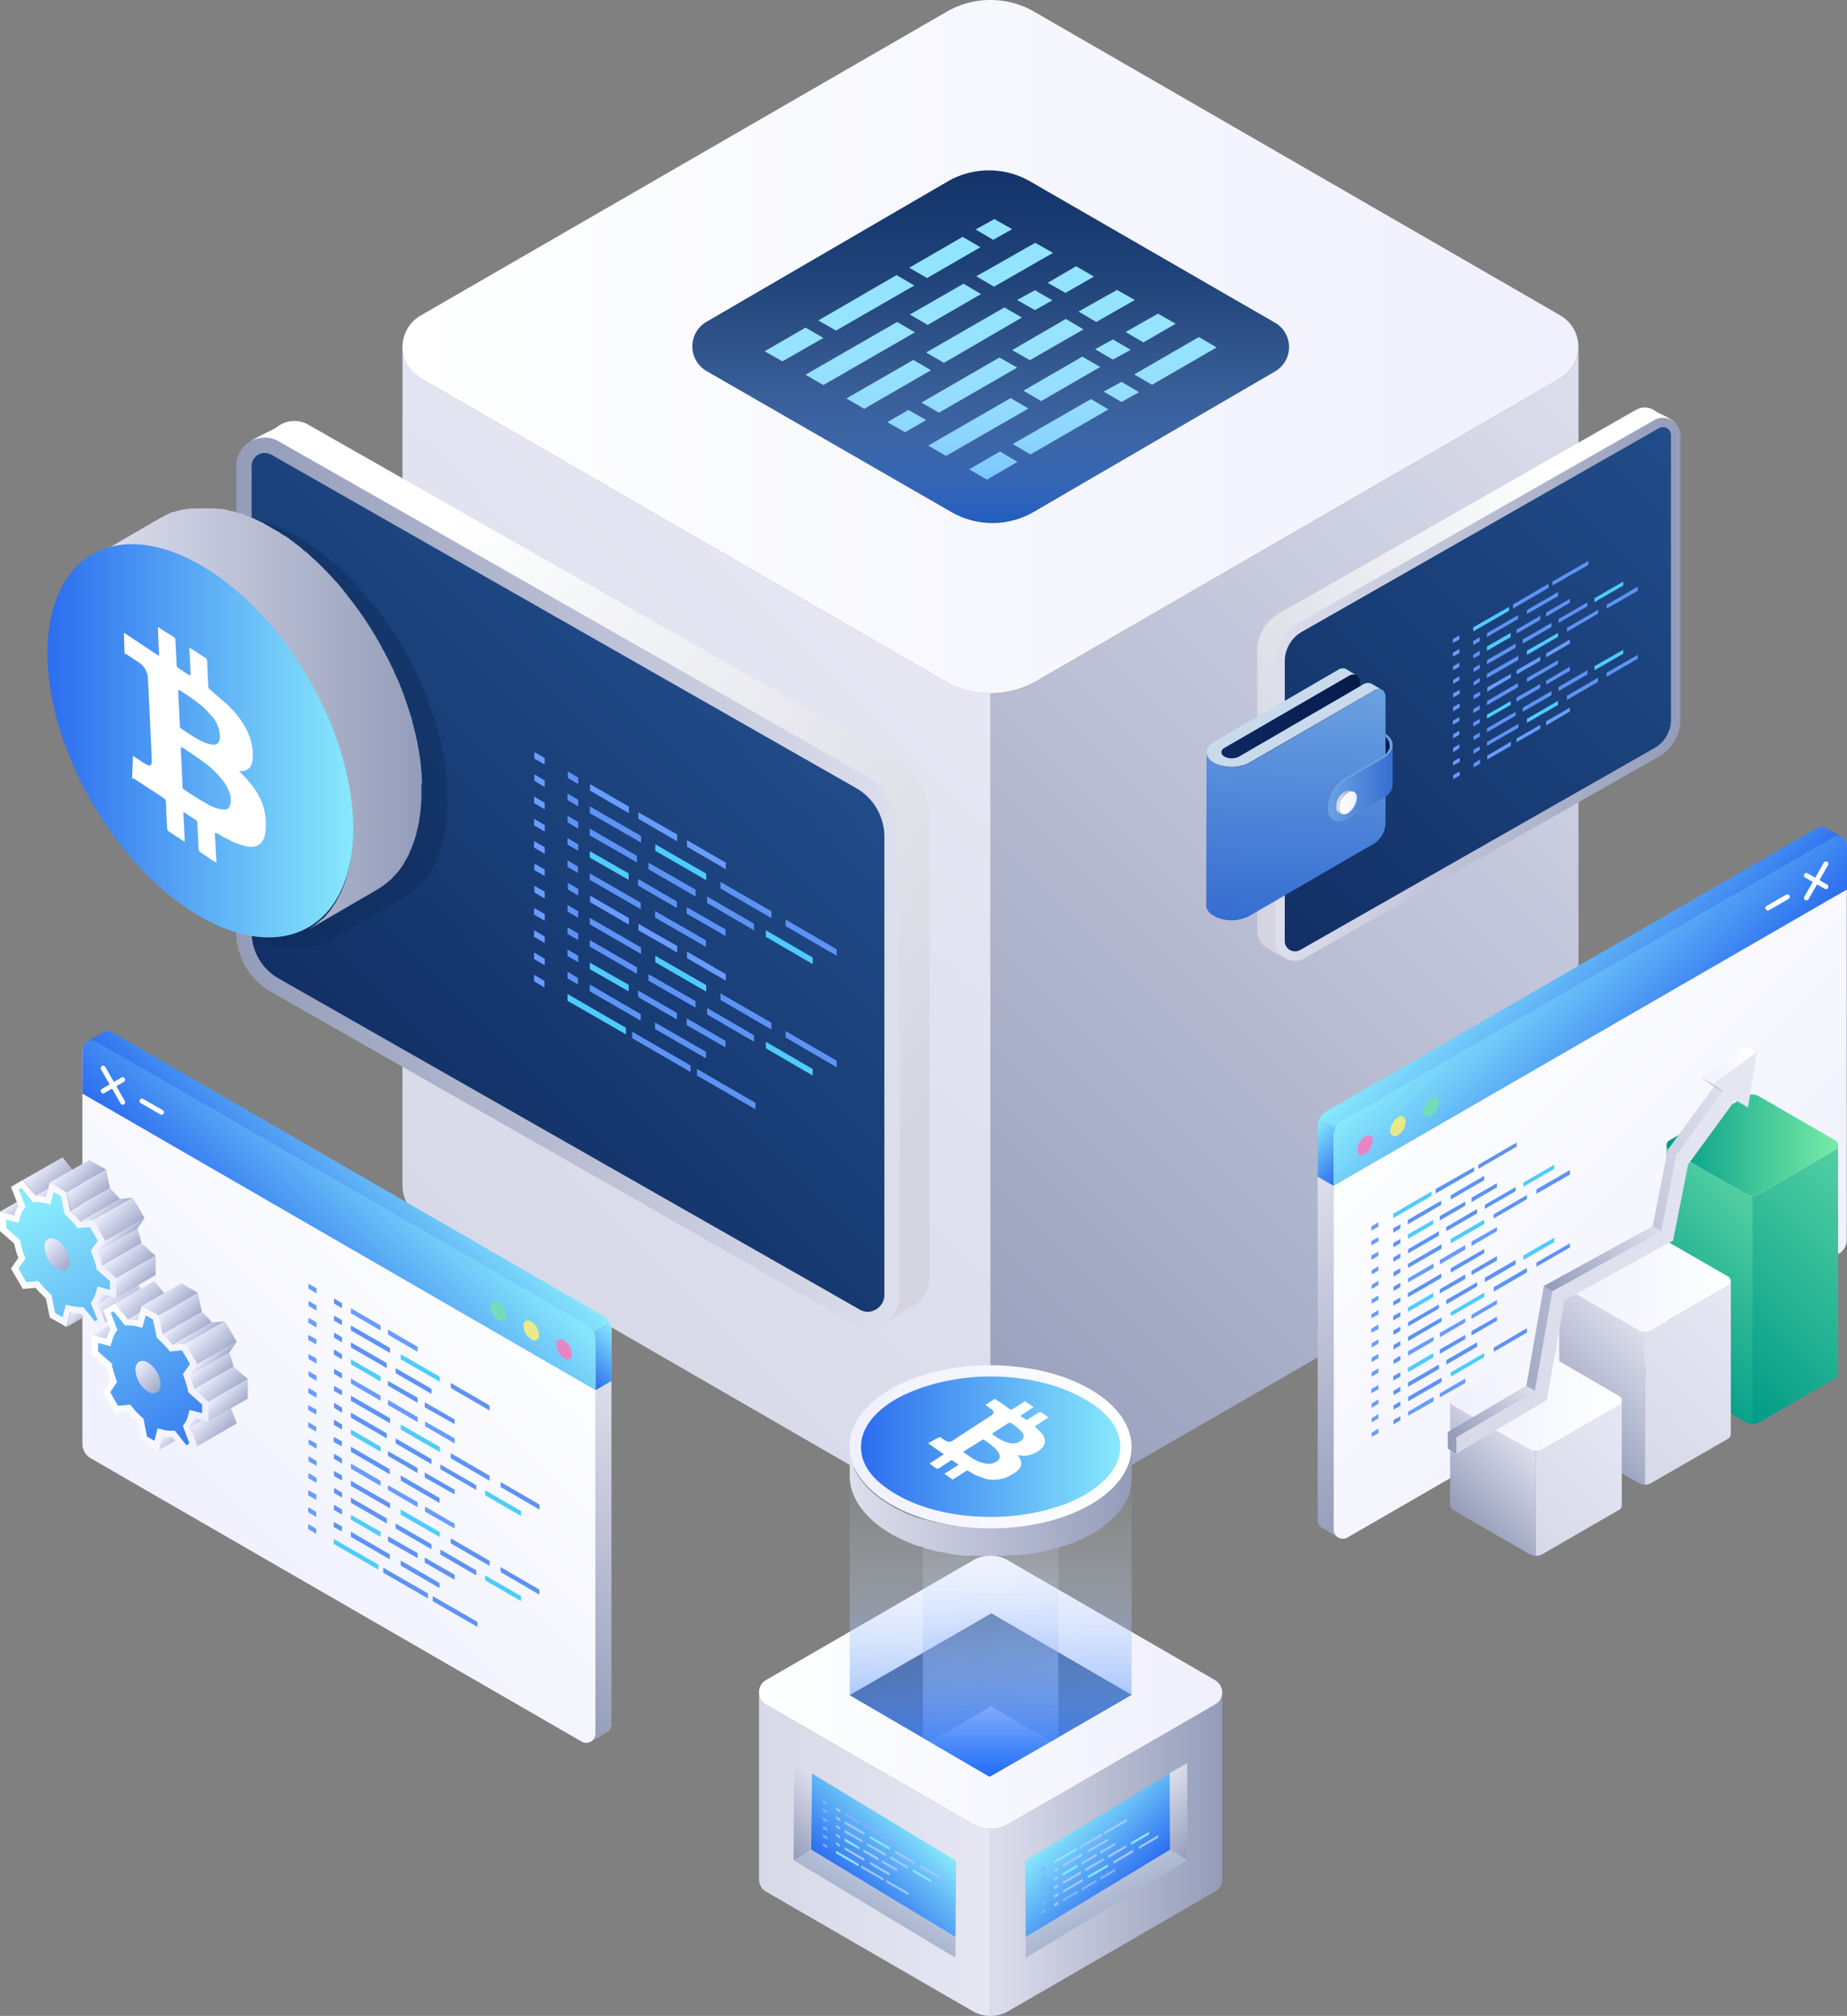 <svg xmlns="http://www.w3.org/2000/svg" xmlns:xlink="http://www.w3.org/1999/xlink" width="623.2" height="680" viewBox="0 0 623.2 680"><rect x="0" y="0" width="623.2" height="680" fill="#808080" stroke="none"/><defs><style>.cls-1{isolation:isolate;}.cls-2{fill:url(#linear-gradient);}.cls-3{fill:url(#linear-gradient-2);}.cls-4{fill:url(#linear-gradient-3);}.cls-5{fill:url(#linear-gradient-4);}.cls-6{fill:url(#linear-gradient-5);}.cls-7{fill:url(#linear-gradient-6);}.cls-8{fill:#699cff;}.cls-9{fill:#5d93f4;}.cls-10{fill:#4fccfd;}.cls-11{fill:#0e2d5b;}.cls-11,.cls-20{opacity:0.5;}.cls-12{fill:url(#linear-gradient-7);}.cls-13{fill:url(#linear-gradient-8);}.cls-14{fill:#fff;}.cls-15{fill:url(#linear-gradient-9);}.cls-16{fill:url(#linear-gradient-10);}.cls-17{fill:url(#linear-gradient-11);}.cls-18{fill:url(#linear-gradient-12);}.cls-19{fill:#8fe3ff;}.cls-20,.cls-34,.cls-35{mix-blend-mode:screen;}.cls-20{fill:url(#linear-gradient-13);}.cls-21{fill:url(#linear-gradient-14);}.cls-22{fill:url(#linear-gradient-15);}.cls-23{fill:url(#linear-gradient-16);}.cls-24{fill:url(#linear-gradient-17);}.cls-25{fill:url(#linear-gradient-18);}.cls-26{fill:url(#linear-gradient-19);}.cls-27{fill:#83b1ff;}.cls-28{fill:#a2c7ff;}.cls-29{fill:url(#linear-gradient-20);}.cls-30{fill:url(#linear-gradient-21);}.cls-31{fill:url(#linear-gradient-22);}.cls-32{fill:url(#linear-gradient-23);}.cls-33{fill:#f1f2f2;}.cls-34{fill:url(#linear-gradient-24);}.cls-35{fill:url(#linear-gradient-25);}.cls-36{fill:url(#linear-gradient-26);}.cls-37{fill:url(#linear-gradient-27);}.cls-38{fill:url(#linear-gradient-28);}.cls-39{fill:url(#linear-gradient-29);}.cls-40{fill:url(#linear-gradient-30);}.cls-41{fill:url(#linear-gradient-31);}.cls-42{fill:url(#linear-gradient-32);}.cls-43{fill:url(#linear-gradient-33);}.cls-44{fill:none;stroke:#fff;stroke-linecap:round;stroke-linejoin:round;stroke-width:1.65px;}.cls-45{fill:#e7ea89;}.cls-46{fill:#72ddb8;}.cls-47{fill:#e786c5;}.cls-48{fill:url(#linear-gradient-34);}.cls-49{fill:url(#linear-gradient-35);}.cls-50{fill:url(#linear-gradient-36);}.cls-51{fill:url(#linear-gradient-37);}.cls-52{fill:url(#linear-gradient-38);}.cls-53{fill:url(#linear-gradient-39);}.cls-54{fill:url(#linear-gradient-40);}.cls-55{fill:url(#linear-gradient-41);}.cls-56{fill:url(#linear-gradient-42);}.cls-57{fill:url(#linear-gradient-43);}.cls-58{fill:url(#linear-gradient-44);}.cls-59{fill:url(#linear-gradient-45);}.cls-60{fill:url(#linear-gradient-46);}.cls-61{fill:url(#linear-gradient-47);}.cls-62{fill:url(#linear-gradient-48);}.cls-63{fill:url(#linear-gradient-49);}.cls-64{fill:url(#linear-gradient-50);}.cls-65{fill:url(#linear-gradient-51);}.cls-66{fill:url(#linear-gradient-52);}.cls-67{fill:url(#linear-gradient-53);}.cls-68{fill:url(#linear-gradient-54);}.cls-69{fill:url(#linear-gradient-55);}.cls-70{fill:url(#linear-gradient-56);}.cls-71{fill:url(#linear-gradient-57);}.cls-72{fill:url(#linear-gradient-58);}.cls-73{fill:url(#linear-gradient-59);}.cls-74{fill:url(#linear-gradient-60);}.cls-75{fill:url(#linear-gradient-61);}.cls-76{fill:url(#linear-gradient-62);}.cls-77{fill:url(#linear-gradient-63);}.cls-78{fill:url(#linear-gradient-64);}.cls-79{fill:url(#linear-gradient-65);}.cls-80{fill:url(#linear-gradient-66);}.cls-81{fill:url(#linear-gradient-67);}.cls-82{fill:url(#linear-gradient-68);}.cls-83{fill:url(#linear-gradient-69);}.cls-84{fill:url(#linear-gradient-70);}.cls-85{fill:url(#linear-gradient-71);}.cls-86{fill:url(#linear-gradient-72);}.cls-87{fill:url(#linear-gradient-73);}.cls-88{fill:url(#linear-gradient-74);}.cls-89{fill:url(#linear-gradient-75);}.cls-90{fill:url(#linear-gradient-76);}.cls-91{fill:url(#linear-gradient-77);}.cls-92{fill:url(#linear-gradient-78);}.cls-93{fill:url(#linear-gradient-79);}.cls-94{fill:url(#linear-gradient-80);}.cls-95{fill:url(#linear-gradient-81);}.cls-96{fill:url(#linear-gradient-82);}.cls-97{fill:url(#linear-gradient-83);}.cls-98{fill:url(#linear-gradient-84);}.cls-99{fill:url(#linear-gradient-85);}.cls-100{fill:url(#linear-gradient-86);}.cls-101{fill:url(#linear-gradient-87);}.cls-102{fill:url(#linear-gradient-88);}.cls-103{fill:url(#linear-gradient-89);}.cls-104{fill:url(#linear-gradient-90);}.cls-105{fill:url(#linear-gradient-91);}.cls-106{fill:url(#linear-gradient-92);}.cls-107{fill:url(#linear-gradient-93);}.cls-108{fill:#c8daec;}.cls-109{fill:url(#New_Gradient_Swatch_copy_2);}.cls-110{fill:#6ba1e0;}.cls-111{fill:url(#New_Gradient_Swatch_copy_2-2);}.cls-112{fill:url(#linear-gradient-94);}.cls-113{fill:url(#linear-gradient-95);}</style><linearGradient id="linear-gradient" x1="-3605.13" y1="638.9" x2="-3904.3" y2="339.73" gradientTransform="matrix(-1, 0, 0, 1, -3111.06, 0)" gradientUnits="userSpaceOnUse"><stop offset="0" stop-color="#939cb9"/><stop offset="1" stop-color="#dedfed"/></linearGradient><linearGradient id="linear-gradient-2" x1="-3461.49" y1="581.7" x2="-3646.27" y2="396.92" gradientTransform="matrix(-1, 0, 0, 1, -3111.06, 0)" gradientUnits="userSpaceOnUse"><stop offset="0" stop-color="#d7d9e8"/><stop offset="1" stop-color="#e7e7f4"/></linearGradient><linearGradient id="linear-gradient-3" x1="-3852.69" y1="288.03" x2="-3455.9" y2="288.03" gradientTransform="matrix(-1, 0, 0, 1, -3111.06, 0)" gradientUnits="userSpaceOnUse"><stop offset="0" stop-color="#f0f0fe"/><stop offset="1" stop-color="#fefffe"/></linearGradient><linearGradient id="linear-gradient-4" x1="-144" y1="398.89" x2="60.69" y2="547.93" gradientTransform="translate(465.8)" gradientUnits="userSpaceOnUse"><stop offset="0" stop-color="#fefffe"/><stop offset="1" stop-color="#d5d5e1"/></linearGradient><linearGradient id="linear-gradient-5" x1="-1845.83" y1="468.74" x2="-1622" y2="468.74" gradientTransform="translate(2134.5)" xlink:href="#linear-gradient"/><linearGradient id="linear-gradient-6" x1="334.99" y1="534.03" x2="465.44" y2="403.58" gradientUnits="userSpaceOnUse"><stop offset="0" stop-color="#123066"/><stop offset="1" stop-color="#214c89"/></linearGradient><linearGradient id="linear-gradient-7" x1="239.91" y1="412.7" x2="351.44" y2="412.7" gradientUnits="userSpaceOnUse"><stop offset="0" stop-color="#dedfed"/><stop offset="1" stop-color="#939cb9"/></linearGradient><linearGradient id="linear-gradient-8" x1="224.87" y1="421.25" x2="328" y2="421.25" gradientTransform="translate(249.1 -81.9) rotate(30.2)" gradientUnits="userSpaceOnUse"><stop offset="0" stop-color="#2c6def"/><stop offset="1" stop-color="#88e9fc"/></linearGradient><linearGradient id="linear-gradient-9" x1="-271.93" y1="360.94" x2="-146.93" y2="451.96" gradientTransform="matrix(-1, 0, 0, 1, 483.88, 0)" xlink:href="#linear-gradient-4"/><linearGradient id="linear-gradient-10" x1="-1960.86" y1="403.6" x2="-1824.18" y2="403.6" gradientTransform="matrix(-1, 0, 0, 1, -1184.83, 0)" xlink:href="#linear-gradient"/><linearGradient id="linear-gradient-11" x1="632.05" y1="479.53" x2="783.84" y2="327.74" xlink:href="#linear-gradient-6"/><linearGradient id="linear-gradient-12" x1="5498.82" y1="211.77" x2="5498.82" y2="331.04" gradientTransform="matrix(-1, 0, 0, 1, 6042.06, 0)" xlink:href="#linear-gradient-6"/><linearGradient id="linear-gradient-13" x1="5498.82" y1="347.5" x2="5498.82" y2="230.86" gradientTransform="matrix(-1, 0, 0, 1, 6042.06, 0)" gradientUnits="userSpaceOnUse"><stop offset="0" stop-color="#1e6df9"/><stop offset="0" stop-color="#206ef9" stop-opacity="0.99"/><stop offset="0.12" stop-color="#5490fa" stop-opacity="0.76"/><stop offset="0.24" stop-color="#81adfc" stop-opacity="0.56"/><stop offset="0.37" stop-color="#a8c6fd" stop-opacity="0.39"/><stop offset="0.49" stop-color="#c7dbfe" stop-opacity="0.25"/><stop offset="0.61" stop-color="#e0ebfe" stop-opacity="0.14"/><stop offset="0.74" stop-color="#f1f6ff" stop-opacity="0.06"/><stop offset="0.87" stop-color="#fcfdff" stop-opacity="0.02"/><stop offset="1" stop-color="#fff" stop-opacity="0"/></linearGradient><linearGradient id="linear-gradient-14" x1="-3732.43" y1="796.54" x2="-3654.3" y2="796.54" xlink:href="#linear-gradient"/><linearGradient id="linear-gradient-15" x1="-3654.3" y1="796.54" x2="-3576.17" y2="796.54" gradientTransform="matrix(-1, 0, 0, 1, -3111.06, 0)" gradientUnits="userSpaceOnUse"><stop offset="0" stop-color="#e7e7f4"/><stop offset="1" stop-color="#d7d9e8"/></linearGradient><linearGradient id="linear-gradient-16" x1="-3732.43" y1="741.93" x2="-3576.16" y2="741.93" xlink:href="#linear-gradient-3"/><linearGradient id="linear-gradient-17" x1="1920.29" y1="811.67" x2="1936.96" y2="784.23" gradientTransform="translate(-1632.9 -171.1)" gradientUnits="userSpaceOnUse"><stop offset="0" stop-color="#a9b4cd"/><stop offset="1" stop-color="#e1eaff"/></linearGradient><linearGradient id="linear-gradient-18" x1="1919.8" y1="808.22" x2="1942.36" y2="785.66" gradientTransform="translate(-1632.9 -171.1)" xlink:href="#linear-gradient-8"/><linearGradient id="linear-gradient-19" x1="1422.93" y1="791.07" x2="1440.58" y2="773.42" gradientTransform="translate(-1162.7 -171.1)" xlink:href="#linear-gradient"/><linearGradient id="linear-gradient-20" x1="-2155.84" y1="811.67" x2="-2139.17" y2="784.23" gradientTransform="matrix(-1, 0, 0, 1, -1774.68, -171.12)" xlink:href="#linear-gradient-17"/><linearGradient id="linear-gradient-21" x1="-2156.33" y1="808.22" x2="-2133.77" y2="785.66" gradientTransform="matrix(-1, 0, 0, 1, -1774.68, -171.12)" xlink:href="#linear-gradient-8"/><linearGradient id="linear-gradient-22" x1="-2653.2" y1="791.07" x2="-2635.55" y2="773.42" gradientTransform="matrix(-1, 0, 0, 1, -2244.94, -171.12)" xlink:href="#linear-gradient"/><linearGradient id="linear-gradient-23" x1="286.67" y1="571.74" x2="381.85" y2="571.74" xlink:href="#linear-gradient-6"/><linearGradient id="linear-gradient-24" x1="334.26" y1="599.29" x2="334.26" y2="469.56" gradientTransform="matrix(1, 0, 0, 1, 0, 0)" xlink:href="#linear-gradient-13"/><linearGradient id="linear-gradient-25" x1="334.25" y1="599.29" x2="334.25" y2="476.7" gradientTransform="matrix(1, 0, 0, 1, 0, 0)" xlink:href="#linear-gradient-13"/><linearGradient id="linear-gradient-26" x1="495.63" y1="677.61" x2="590.82" y2="677.61" xlink:href="#linear-gradient-7"/><linearGradient id="linear-gradient-27" x1="495.67" y1="659.14" x2="590.82" y2="659.14" gradientTransform="matrix(1, 0, 0, 1, 0, 0)" xlink:href="#linear-gradient-3"/><linearGradient id="linear-gradient-28" x1="499.52" y1="659.14" x2="586.97" y2="659.14" gradientTransform="matrix(1, 0, 0, 1, 0, 0)" xlink:href="#linear-gradient-8"/><linearGradient id="linear-gradient-29" x1="641.39" y1="661.09" x2="705.8" y2="596.68" gradientTransform="matrix(-1, 0, 0, 1, 1330.71, 0)" xlink:href="#linear-gradient"/><linearGradient id="linear-gradient-30" x1="531.89" y1="624.89" x2="638.35" y2="518.43" gradientTransform="matrix(-1, 0, 0, 1, 1330.71, 0)" xlink:href="#linear-gradient-3"/><linearGradient id="linear-gradient-31" x1="567.1" y1="522.54" x2="609.06" y2="480.58" gradientTransform="matrix(-1, 0, 0, 1, 1330.71, 0)" xlink:href="#linear-gradient-8"/><linearGradient id="linear-gradient-32" x1="667.21" y1="566.56" x2="680.82" y2="552.95" gradientTransform="matrix(-1, 0, 0, 1, 1330.71, 0)" xlink:href="#linear-gradient-8"/><linearGradient id="linear-gradient-33" x1="562.8" y1="535.35" x2="609.04" y2="489.1" gradientTransform="matrix(-1, 0, 0, 1, 1330.71, 0)" xlink:href="#linear-gradient-8"/><linearGradient id="linear-gradient-34" x1="379.09" y1="627.04" x2="423.93" y2="582.2" gradientTransform="translate(384.1)" gradientUnits="userSpaceOnUse"><stop offset="0" stop-color="#009b87"/><stop offset="1" stop-color="#53d0a2"/></linearGradient><linearGradient id="linear-gradient-35" x1="400.05" y1="635.38" x2="461.59" y2="573.85" xlink:href="#linear-gradient-34"/><linearGradient id="linear-gradient-36" x1="387.21" y1="557.37" x2="445.12" y2="557.37" gradientTransform="translate(384.1)" gradientUnits="userSpaceOnUse"><stop offset="0" stop-color="#009b87"/><stop offset="1" stop-color="#79eba7"/></linearGradient><linearGradient id="linear-gradient-37" x1="349.2" y1="653.82" x2="381.31" y2="621.71" gradientTransform="translate(384.1)" xlink:href="#linear-gradient"/><linearGradient id="linear-gradient-38" x1="370.17" y1="662.17" x2="418.97" y2="613.37" gradientTransform="translate(384.1)" xlink:href="#linear-gradient-2"/><linearGradient id="linear-gradient-39" x1="350.95" y1="603.25" x2="408.87" y2="603.25" gradientTransform="translate(384.1)" xlink:href="#linear-gradient-3"/><linearGradient id="linear-gradient-40" x1="316.48" y1="681.87" x2="340.45" y2="657.89" gradientTransform="translate(384.1)" xlink:href="#linear-gradient"/><linearGradient id="linear-gradient-41" x1="337.44" y1="690.21" x2="378.12" y2="649.54" gradientTransform="translate(384.1)" xlink:href="#linear-gradient-2"/><linearGradient id="linear-gradient-42" x1="314.17" y1="643.49" x2="372.08" y2="643.49" gradientTransform="translate(384.1)" xlink:href="#linear-gradient-3"/><linearGradient id="linear-gradient-43" x1="483.35" y1="483.49" x2="592.12" y2="374.73" gradientTransform="matrix(1, 0, 0, 1, 0, 0)" xlink:href="#linear-gradient"/><linearGradient id="linear-gradient-44" x1="576.53" y1="366.11" x2="590.24" y2="352.4" gradientTransform="matrix(1, 0, 0, 1, 0, 0)" xlink:href="#linear-gradient-3"/><linearGradient id="linear-gradient-45" x1="580.44" y1="370.03" x2="583.31" y2="367.16" gradientTransform="matrix(1, 0, 0, 1, 0, 0)" xlink:href="#linear-gradient"/><linearGradient id="linear-gradient-46" x1="485.02" y1="483.95" x2="603.4" y2="365.57" gradientTransform="matrix(1, 0, 0, 1, 0, 0)" xlink:href="#linear-gradient-2"/><linearGradient id="linear-gradient-47" x1="526.22" y1="439.07" x2="555.22" y2="410.07" gradientTransform="matrix(1, 0, 0, 1, 0, 0)" xlink:href="#linear-gradient"/><linearGradient id="linear-gradient-48" x1="492.35" y1="486.96" x2="514.01" y2="465.3" gradientTransform="matrix(1, 0, 0, 1, 0, 0)" xlink:href="#linear-gradient"/><linearGradient id="linear-gradient-49" x1="893.07" y1="730" x2="957.48" y2="665.59" gradientTransform="translate(-513.4)" xlink:href="#linear-gradient"/><linearGradient id="linear-gradient-50" x1="783.57" y1="693.8" x2="890.04" y2="587.33" gradientTransform="translate(-513.4)" xlink:href="#linear-gradient-3"/><linearGradient id="linear-gradient-51" x1="818.78" y1="591.45" x2="860.74" y2="549.49" gradientTransform="translate(-513.4)" xlink:href="#linear-gradient-8"/><linearGradient id="linear-gradient-52" x1="918.9" y1="635.46" x2="932.51" y2="621.85" gradientTransform="translate(-513.4)" xlink:href="#linear-gradient-8"/><linearGradient id="linear-gradient-53" x1="814.48" y1="604.26" x2="860.73" y2="558.01" gradientTransform="translate(-513.4)" xlink:href="#linear-gradient-8"/><linearGradient id="linear-gradient-54" x1="672.17" y1="579.6" x2="678.08" y2="573.69" gradientTransform="matrix(-1, 0, 0, 1, 684.2, -171.12)" gradientUnits="userSpaceOnUse"><stop offset="0" stop-color="#a1aaca"/><stop offset="1" stop-color="#eeeffe"/></linearGradient><linearGradient id="linear-gradient-55" x1="652.13" y1="614.77" x2="656.75" y2="610.15" xlink:href="#linear-gradient-54"/><linearGradient id="linear-gradient-56" x1="642.2" y1="616.39" x2="645.87" y2="612.73" xlink:href="#linear-gradient-54"/><linearGradient id="linear-gradient-57" x1="663.79" y1="571.86" x2="671.47" y2="564.17" xlink:href="#linear-gradient-54"/><linearGradient id="linear-gradient-58" x1="639.63" y1="613.83" x2="646.95" y2="606.52" xlink:href="#linear-gradient-54"/><linearGradient id="linear-gradient-59" x1="661.39" y1="573.22" x2="666.11" y2="568.51" gradientTransform="matrix(-1, 0, 0, 1, 893.17, 0)" xlink:href="#linear-gradient-54"/><linearGradient id="linear-gradient-60" x1="641.98" y1="607.22" x2="645.68" y2="603.52" gradientTransform="matrix(-1, 0, 0, 1, 893.17, 0)" xlink:href="#linear-gradient-54"/><linearGradient id="linear-gradient-61" x1="651.12" y1="575.91" x2="657.76" y2="569.27" xlink:href="#linear-gradient-54"/><linearGradient id="linear-gradient-62" x1="648.88" y1="580.72" x2="655.24" y2="574.36" gradientTransform="matrix(-1, 0, 0, 1, 893.17, 0)" xlink:href="#linear-gradient-54"/><linearGradient id="linear-gradient-63" x1="640.85" y1="594.84" x2="646.81" y2="588.88" gradientTransform="matrix(-1, 0, 0, 1, 893.17, 0)" xlink:href="#linear-gradient-54"/><linearGradient id="linear-gradient-64" x1="654.27" y1="571.45" x2="661.55" y2="564.17" xlink:href="#linear-gradient-54"/><linearGradient id="linear-gradient-65" x1="637.03" y1="600.06" x2="644.38" y2="592.71" xlink:href="#linear-gradient-54"/><linearGradient id="linear-gradient-66" x1="635.24" y1="604.85" x2="641.36" y2="598.73" xlink:href="#linear-gradient-54"/><linearGradient id="linear-gradient-67" x1="645.8" y1="581.55" x2="650.59" y2="576.76" xlink:href="#linear-gradient-54"/><linearGradient id="linear-gradient-68" x1="644.95" y1="594.34" x2="684.2" y2="594.34" gradientTransform="matrix(-1, 0, 0, 1, 893.17, 0)" xlink:href="#linear-gradient-3"/><linearGradient id="linear-gradient-69" x1="641.61" y1="589.35" x2="644.97" y2="585.98" xlink:href="#linear-gradient-54"/><linearGradient id="linear-gradient-70" x1="639.88" y1="586.56" x2="648.18" y2="578.26" xlink:href="#linear-gradient-54"/><linearGradient id="linear-gradient-71" x1="641.12" y1="621.25" x2="647.02" y2="615.35" xlink:href="#linear-gradient-54"/><linearGradient id="linear-gradient-72" x1="621.08" y1="656.42" x2="625.68" y2="651.82" xlink:href="#linear-gradient-54"/><linearGradient id="linear-gradient-73" x1="611.14" y1="658.06" x2="614.81" y2="654.4" xlink:href="#linear-gradient-54"/><linearGradient id="linear-gradient-74" x1="632.74" y1="613.51" x2="640.41" y2="605.84" xlink:href="#linear-gradient-54"/><linearGradient id="linear-gradient-75" x1="608.57" y1="655.49" x2="615.9" y2="648.17" xlink:href="#linear-gradient-54"/><linearGradient id="linear-gradient-76" x1="630.33" y1="614.89" x2="635.06" y2="610.15" gradientTransform="matrix(-1, 0, 0, 1, 893.17, 0)" xlink:href="#linear-gradient-54"/><linearGradient id="linear-gradient-77" x1="610.93" y1="648.87" x2="614.62" y2="645.18" gradientTransform="matrix(-1, 0, 0, 1, 893.17, 0)" xlink:href="#linear-gradient-54"/><linearGradient id="linear-gradient-78" x1="617.83" y1="622.37" x2="624.18" y2="616.03" gradientTransform="matrix(-1, 0, 0, 1, 893.17, 0)" xlink:href="#linear-gradient-54"/><linearGradient id="linear-gradient-79" x1="609.79" y1="636.49" x2="615.75" y2="630.52" gradientTransform="matrix(-1, 0, 0, 1, 893.17, 0)" xlink:href="#linear-gradient-54"/><linearGradient id="linear-gradient-80" x1="620.05" y1="617.57" x2="626.71" y2="610.91" xlink:href="#linear-gradient-54"/><linearGradient id="linear-gradient-81" x1="623.21" y1="613.09" x2="630.49" y2="605.81" xlink:href="#linear-gradient-54"/><linearGradient id="linear-gradient-82" x1="604.19" y1="646.5" x2="610.3" y2="640.39" xlink:href="#linear-gradient-54"/><linearGradient id="linear-gradient-83" x1="605.96" y1="641.73" x2="613.33" y2="634.36" xlink:href="#linear-gradient-54"/><linearGradient id="linear-gradient-84" x1="614.74" y1="623.22" x2="619.54" y2="618.41" xlink:href="#linear-gradient-54"/><linearGradient id="linear-gradient-85" x1="608.83" y1="628.23" x2="617.12" y2="619.93" xlink:href="#linear-gradient-54"/><linearGradient id="linear-gradient-86" x1="613.89" y1="636.01" x2="653.14" y2="636.01" gradientTransform="matrix(-1, 0, 0, 1, 893.17, 0)" xlink:href="#linear-gradient-3"/><linearGradient id="linear-gradient-87" x1="610.56" y1="631" x2="613.91" y2="627.64" xlink:href="#linear-gradient-54"/><linearGradient id="linear-gradient-88" x1="618.79" y1="674.96" x2="672.8" y2="579.83" gradientTransform="matrix(-1, 0, 0, 1, 893.17, 0)" xlink:href="#linear-gradient-8"/><linearGradient id="linear-gradient-89" x1="613.19" y1="671.78" x2="667.21" y2="576.65" gradientTransform="matrix(-1, 0, 0, 1, 893.17, 0)" xlink:href="#linear-gradient-8"/><linearGradient id="linear-gradient-90" x1="660.82" y1="598.4" x2="669.09" y2="590.13" gradientTransform="matrix(-1, 0, 0, 1, 893.17, 0)" xlink:href="#linear-gradient-54"/><linearGradient id="linear-gradient-91" x1="630.11" y1="639.76" x2="638.39" y2="631.49" gradientTransform="matrix(-1, 0, 0, 1, 893.17, 0)" xlink:href="#linear-gradient-54"/><linearGradient id="linear-gradient-92" x1="-56.14" y1="424.35" x2="-43.37" y2="424.35" gradientTransform="matrix(-1, 0, 0, 1, 621.84, 0)" gradientUnits="userSpaceOnUse"><stop offset="0" stop-color="#071a4a"/><stop offset="1" stop-color="#0e2963"/></linearGradient><linearGradient id="linear-gradient-93" x1="-46.19" y1="437.55" x2="0.89" y2="437.55" xlink:href="#linear-gradient-92"/><linearGradient id="New_Gradient_Swatch_copy_2" x1="-26.32" y1="402.13" x2="-22.07" y2="482.48" gradientTransform="matrix(-1, 0, 0, 1, 621.84, 0)" gradientUnits="userSpaceOnUse"><stop offset="0" stop-color="#6ba1e0"/><stop offset="1" stop-color="#366dd1"/></linearGradient><linearGradient id="New_Gradient_Swatch_copy_2-2" x1="657.69" y1="435.35" x2="678.97" y2="435.35" gradientTransform="matrix(1, 0, 0, 1, 0, 0)" xlink:href="#New_Gradient_Swatch_copy_2"/><linearGradient id="linear-gradient-94" x1="-44.05" y1="441.55" x2="-38.04" y2="441.55" gradientTransform="matrix(-1, 0, 0, 1, 621.84, 0)" xlink:href="#linear-gradient"/><linearGradient id="linear-gradient-95" x1="-44.92" y1="441.91" x2="-38.93" y2="441.91" gradientTransform="matrix(-1, 0, 0, 1, 621.84, 0)" xlink:href="#linear-gradient-3"/></defs><g class="cls-1"><g id="Layer_1" data-name="Layer 1"><path id="Path_6656" data-name="Path 6656" class="cls-2" d="M543.2,404.9V688.1a30.6,30.6,0,0,0,15.3-4.2l177-102.2a12.2,12.2,0,0,0,6.1-10.6v-283a12.2,12.2,0,0,1-6.1,10.6L558.5,401A30.3,30.3,0,0,1,543.2,404.9Z" transform="translate(-209 -171.1)"/><path id="Path_6657" data-name="Path 6657" class="cls-3" d="M344.8,288.1v283a12.3,12.3,0,0,0,6.2,10.6L528,683.9a30.2,30.2,0,0,0,15.2,4.2V404.9A31.3,31.3,0,0,1,528,401L351,298.7A12.5,12.5,0,0,1,344.8,288.1Z" transform="translate(-209 -171.1)"/><path id="Path_6658" data-name="Path 6658" class="cls-4" d="M344.8,288.1a12.3,12.3,0,0,0,6.2,10.6L528,401a30.2,30.2,0,0,0,15.2,3.9,30.7,30.7,0,0,0,15.2-3.9L735.5,298.7a12.3,12.3,0,0,0,0-21.2L558.4,175.3a29.6,29.6,0,0,0-30.4,0L351,277.5A12.3,12.3,0,0,0,344.8,288.1Z" transform="translate(-209 -171.1)"/><path class="cls-5" d="M310.5,500.1,503.3,617.4c3.3,1.8,9.9-3.9,12.9-5.2a10.9,10.9,0,0,0,6.4-9.9V447.6a24.2,24.2,0,0,0-12.2-20.9L313.1,314.4a9.5,9.5,0,0,0-10.6.7c-2.2,1.7-11.4,4.8-11.4,8l7.6,156.8A23.4,23.4,0,0,0,310.5,500.1Z" transform="translate(-209 -171.1)"/><path class="cls-6" d="M300.5,505.7,496.4,617.3a10.8,10.8,0,0,0,16.1-9.4V453.3a24,24,0,0,0-12.1-20.9L303.1,320a9.6,9.6,0,0,0-14.4,8.4V485.5A23.1,23.1,0,0,0,300.5,505.7Z" transform="translate(-209 -171.1)"/><path class="cls-7" d="M507.4,453.2V607.9a5.5,5.5,0,0,1-1.8,4.1,5.7,5.7,0,0,1-3.9,1.6,5.6,5.6,0,0,1-2.7-.8L303.1,501.2a18,18,0,0,1-9.2-15.7V328.3a4.4,4.4,0,0,1,4.4-4.4,4.9,4.9,0,0,1,2.3.6L497.8,436.9A18.9,18.9,0,0,1,507.4,453.2Z" transform="translate(-209 -171.1)"/><polyline class="cls-8" points="183.8 288 180.2 285.9 180.2 283.7 183.8 285.8 183.8 288"/><polyline class="cls-9" points="195 294.5 191.5 292.4 191.5 290.2 195 292.3 195 294.5"/><polyline class="cls-8" points="183.8 280.5 180.2 278.4 180.2 276.2 183.8 278.3 183.8 280.5"/><polyline class="cls-9" points="195.1 287 191.5 284.9 191.5 282.7 195.1 284.8 195.1 287"/><polyline class="cls-10" points="212.1 296.8 199 289.3 199 287.1 212.1 294.6 212.1 296.8"/><polyline class="cls-9" points="214.9 290.9 199 281.8 199 279.5 214.9 288.7 214.9 290.9"/><polyline class="cls-9" points="216.3 284.2 199 274.3 199 272 216.3 282 216.3 284.2"/><polyline class="cls-10" points="238.3 296.9 221.1 287 221.1 284.8 238.3 294.7 238.3 296.9"/><polyline class="cls-9" points="216.2 306.7 199 296.8 199 294.6 216.2 304.5 216.2 306.7"/><polyline class="cls-9" points="238.2 319.4 221 309.5 221 307.3 238.2 317.2 238.2 319.4"/><polyline class="cls-9" points="260.3 309.7 243.1 299.7 243.1 297.5 260.3 307.4 260.3 309.7"/><polyline class="cls-9" points="282.3 322.4 265.1 312.4 265.1 310.2 282.3 320.2 282.3 322.4"/><polyline class="cls-9" points="234.7 302.4 218.8 293.2 218.8 291 234.7 300.1 234.7 302.4"/><polyline class="cls-9" points="254.4 313.8 238.6 304.6 238.6 302.4 254.4 311.6 254.4 313.8"/><polyline class="cls-10" points="274.2 325.2 258.4 316 258.4 313.8 274.2 323 274.2 325.2"/><polyline class="cls-9" points="228.4 306.3 215.3 298.7 215.3 296.5 228.4 304.1 228.4 306.3"/><polyline class="cls-9" points="244.8 315.7 231.7 308.2 231.7 306 244.8 313.5 244.8 315.7"/><polyline class="cls-8" points="212.2 274.3 199.1 266.7 199.1 264.5 212.2 272.1 212.2 274.3"/><polyline class="cls-8" points="228.5 283.8 215.4 276.2 215.4 274 228.5 281.5 228.5 283.8"/><polyline class="cls-8" points="244.9 293.2 231.8 285.6 231.8 283.4 244.9 291 244.9 293.2"/><polyline class="cls-8" points="183.8 273 180.2 270.9 180.2 268.7 183.8 270.8 183.8 273"/><polyline class="cls-9" points="195.1 279.5 191.5 277.4 191.5 275.2 195.1 277.3 195.1 279.5"/><polyline class="cls-8" points="183.8 265.5 180.3 263.4 180.3 261.2 183.8 263.3 183.8 265.5"/><polyline class="cls-9" points="195.1 272 191.5 269.9 191.5 267.7 195.1 269.8 195.1 272"/><polyline class="cls-8" points="183.8 257.9 180.3 255.9 180.3 253.7 183.8 255.7 183.8 257.9"/><polyline class="cls-9" points="195.1 264.5 191.6 262.4 191.6 260.2 195.1 262.3 195.1 264.5"/><polyline class="cls-8" points="183.7 333.1 180.2 331 180.2 328.8 183.7 330.9 183.7 333.1"/><polyline class="cls-10" points="211.2 348.9 191.5 337.6 191.5 335.3 211.2 346.7 211.2 348.9"/><polyline class="cls-9" points="233 361.6 213.3 350.2 213.3 348 233 359.4 233 361.6"/><polyline class="cls-9" points="254.9 374.2 235.2 362.8 235.2 360.6 254.9 372 254.9 374.2"/><polyline class="cls-8" points="183.8 325.6 180.2 323.5 180.2 321.3 183.8 323.4 183.8 325.6"/><polyline class="cls-9" points="195 332.1 191.5 330 191.5 327.8 195 329.9 195 332.1"/><polyline class="cls-8" points="183.8 318.1 180.2 316 180.2 313.8 183.8 315.9 183.8 318.1"/><polyline class="cls-9" points="195.1 324.6 191.5 322.5 191.5 320.3 195.1 322.4 195.1 324.6"/><polyline class="cls-10" points="212.1 334.4 199 326.9 199 324.7 212.1 332.2 212.1 334.4"/><polyline class="cls-9" points="214.9 328.5 199 319.3 199 317.1 214.9 326.3 214.9 328.5"/><polyline class="cls-9" points="216.3 321.8 199 311.8 199 309.6 216.3 319.6 216.3 321.8"/><polyline class="cls-10" points="238.3 334.5 221.1 324.6 221.1 322.4 238.3 332.3 238.3 334.5"/><polyline class="cls-9" points="216.2 344.3 199 334.4 199 332.1 216.2 342.1 216.2 344.3"/><polyline class="cls-9" points="238.2 357 221 347.1 221 344.9 238.2 354.8 238.2 357"/><polyline class="cls-9" points="260.3 347.3 243.1 337.3 243.1 335.1 260.3 345 260.3 347.3"/><polyline class="cls-9" points="282.3 360 265.1 350 265.1 347.8 282.3 357.8 282.3 360"/><polyline class="cls-9" points="234.7 339.9 218.8 330.8 218.8 328.6 234.7 337.7 234.7 339.9"/><polyline class="cls-9" points="254.4 351.4 238.6 342.2 238.6 340 254.4 349.2 254.4 351.4"/><polyline class="cls-10" points="274.2 362.8 258.4 353.6 258.4 351.4 274.2 360.6 274.2 362.8"/><polyline class="cls-9" points="228.4 343.9 215.3 336.3 215.3 334.1 228.4 341.7 228.4 343.9"/><polyline class="cls-9" points="244.8 353.3 231.7 345.8 231.7 343.5 244.8 351.1 244.8 353.3"/><polyline class="cls-8" points="212.2 311.9 199.1 304.3 199.1 302.1 212.2 309.7 212.2 311.9"/><polyline class="cls-8" points="228.5 321.3 215.4 313.8 215.4 311.6 228.5 319.1 228.5 321.3"/><polyline class="cls-8" points="244.9 330.8 231.8 323.2 231.8 321 244.9 328.6 244.9 330.8"/><polyline class="cls-8" points="183.8 310.6 180.2 308.5 180.2 306.3 183.8 308.3 183.8 310.6"/><polyline class="cls-9" points="195.1 317.1 191.5 315 191.5 312.8 195.1 314.9 195.1 317.1"/><polyline class="cls-8" points="183.8 303.1 180.3 301 180.3 298.8 183.8 300.8 183.8 303.1"/><polyline class="cls-9" points="195.1 309.6 191.5 307.5 191.5 305.3 195.1 307.4 195.1 309.6"/><polyline class="cls-8" points="183.8 295.5 180.3 293.5 180.3 291.3 183.8 293.3 183.8 295.5"/><polyline class="cls-9" points="195.1 302.1 191.6 300 191.6 297.8 195.1 299.8 195.1 302.1"/><path class="cls-11" d="M360,441.3h0a20.9,20.9,0,0,1-.1,2.5v1a7.1,7.1,0,0,0-.1,1.4.9.9,0,0,1-.1.5,17856727446650.4,17856727446650.4,0,0,1-.2,2v.6a5.2,5.2,0,0,0-.2,1.1,2.2,2.2,0,0,0-.1.8c-.1.2-.1.4-.2.6a6.9,6.9,0,0,1-.2,1.3c-.1.2-.1.4-.2.6a1.3,1.3,0,0,1-.1.6,7.4,7.4,0,0,1-.4,1.4c0,.2-.1.4-.1.6l-.2.5c-.2.5-.3,1.1-.5,1.6a1.4,1.4,0,0,0-.2.6v.3l-1.1,2.6h-.1v.2a30.7,30.7,0,0,1-1.7,3.1.3.3,0,0,0-.1.2h-.1l-1.6,2.3-.5.5a16.3,16.3,0,0,1-1.7,2h-.2a9.1,9.1,0,0,1-2.1,1.8,1,1,0,0,1-.5.4,14.3,14.3,0,0,1-2.2,1.5l-23.5,13.6c-7.2,4.3-16.7,4.8-27.3.9-.1-1-.3-2.2-.3-3.3V346.2h.5l.7.2.9.3h.6l1,.4.7.2h.3l2.1.8,2.1.8.3.2.7.3,1.1.5.6.4.9.4.6.3,1.6.9.5.3,2,1.3h.2l2.2,1.4.2.2.8.6,1.2.8.4.3,1,.7.9.7.5.5,1.1.8.7.6.6.6,1.1.9.6.5.7.7,1.1,1,.4.4.9.8.9,1c.2.1.3.3.4.4l1,1,.9.9.2.3a8.6,8.6,0,0,1,1.3,1.4l.6.7h.1l2,2.3a.1.1,0,0,0,.1.1l.3.4,1.6,2h.1l2.2,2.9h0l2.9,4.2.4.5.2.2c1.1,1.8,2.3,3.6,3.4,5.5,0,.1.1.2.2.4l.2.3c.8,1.3,1.5,2.6,2.2,3.9a.4.4,0,0,1,.1.3,7.5,7.5,0,0,1,.7,1.2c.2.5.5,1,.8,1.6v.3l.9,1.8a3,3,0,0,1,.4.8h0l1.2,2.5v.3l.3.7.6,1.4.3.8a3.6,3.6,0,0,1,.4.9l.3.8a11.2,11.2,0,0,1,.5,1.3l.3.9a.5.5,0,0,1,.2.4l.8,2.3c0,.1.1.2.1.3h0l.9,2.7v.2l.3,1a8.3,8.3,0,0,1,.4,1.5,1.7,1.7,0,0,1,.2.5l.3,1.2.3,1c.1.3.1.6.2.9a4.3,4.3,0,0,1,.2,1.1,1.9,1.9,0,0,1,.2.7l.3,1.3a3.6,3.6,0,0,0,.2,1c0,.2,0,.3.1.4l.3,2.2a.4.4,0,0,1,.1.3h0c.1.9.3,1.8.4,2.6v.3c0,.2.1.5.1.8s.1,1,.1,1.4a1.7,1.7,0,0,1,.1.7v1.8a4.5,4.5,0,0,1,.1,1.1,3.1,3.1,0,0,0,.1,1v2.8Z" transform="translate(-209 -171.1)"/><g class="cls-1"><path class="cls-12" d="M351.4,435.1v-.5a2.8,2.8,0,0,0-.1-.9v-1.1c0-.3-.1-.6-.1-.9a3.8,3.8,0,0,0-.1-1v-.6c-.1-.5-.1-1-.2-1.5a2.5,2.5,0,0,0-.1-.8v-.3a21.7,21.7,0,0,0-.4-2.5h0v-.4a15.5,15.5,0,0,1-.4-2.1c0-.2-.1-.3-.1-.4s-.1-.7-.2-1.1l-.3-1.2c0-.3-.1-.5-.1-.7l-.3-1.2c-.1-.3-.1-.5-.2-.8l-.3-1.1-.3-1.1c0-.2-.1-.4-.1-.6s-.3-1-.4-1.5l-.3-.9a.4.4,0,0,1-.1-.3l-.9-2.7h0a.4.4,0,0,0-.1-.3c-.2-.7-.5-1.5-.8-2.3s-.1-.2-.1-.4l-.3-.9a6.1,6.1,0,0,1-.5-1.2l-.3-.8a4.2,4.2,0,0,1-.4-1l-.3-.7-.6-1.4a5.9,5.9,0,0,1-.4-.8.4.4,0,0,0-.1-.3c-.4-.8-.7-1.6-1.1-2.5h-.1l-.3-.7-.9-1.9-.2-.3a10.9,10.9,0,0,0-.8-1.5l-.6-1.3-.2-.2c-.7-1.3-1.4-2.7-2.2-4l-.2-.3a.8.8,0,0,0-.2-.4c-1.1-1.8-2.2-3.6-3.4-5.4l-.2-.3-.3-.5-3-4.2h0c-.7-.9-1.4-1.9-2.2-2.8s0-.1-.1-.2l-1.6-2-.3-.4h0l-2-2.4c-.1,0-.1,0-.1-.1l-.6-.6-1.3-1.5-.3-.2-.9-1a9.4,9.4,0,0,0-1-1l-.3-.4-1-.9a6,6,0,0,0-.8-.8l-.5-.5-1.1-1-.7-.6-.6-.6-1-.9-.7-.5-.7-.6-1-.9-.6-.4-.9-.7-.9-.7-.4-.3-1.2-.9-.9-.6h-.2l-2.2-1.5h-.1l-2.1-1.2-.5-.3-1.6-.9-.6-.4-.9-.4-.6-.3-1.1-.5-.7-.4h-.3l-2.1-.9-2-.8h-.3l-.8-.2-1-.4h-.5l-.9-.2-.7-.2-.8-.2-.9-.2h-1.3l-1-.2h-8.2l-2.4.3h-.2a20.2,20.2,0,0,0-3.3.9h-.5l-1.4.6-.6.3-1.9,1h-.1l-23.4,13.6,1.9-1,.7-.3,1.4-.5.5-.2a15.9,15.9,0,0,1,3.3-.9h.2l2.4-.4h5.8l1.1.2h1.2l1.1.2,1.3.2.9.2,1.4.4.9.2,1.6.5.7.3a46.8,46.8,0,0,1,4.8,1.8l.7.4,1.7.8.8.5,2.3,1.2,2.5,1.5h.2l2.4,1.6.8.6,1.6,1.2,1,.7,1.4,1.1,1.1.9,1.3,1.1,1.1,1,1.3,1.1,1.1,1a15.9,15.9,0,0,0,1.3,1.3l.9,1,1.4,1.4.9.9,1.5,1.7.6.7,2.1,2.4.4.4,1.7,2.2,2.2,2.8h0c1,1.3,2,2.7,2.9,4.1l.6.8,3.4,5.4a1.6,1.6,0,0,0,.4.7c.7,1.4,1.5,2.7,2.2,4l.8,1.5a10.9,10.9,0,0,0,.8,1.5,15.1,15.1,0,0,0,1.1,2.2l.3.7c.4,1,.9,2,1.3,2.9l.3.8.9,2.1a4.2,4.2,0,0,1,.4,1,18,18,0,0,1,.8,2.1l.3.9c.4.9.7,1.8,1,2.7s.1.1.1.2l.9,3,.3.9.6,2.1.3,1.1c.2.7.3,1.3.5,2a3.6,3.6,0,0,1,.2,1.1c.2.6.3,1.3.5,1.9a4.3,4.3,0,0,0,.2,1.1c.1.8.3,1.7.4,2.6s.1.2.1.3.3,2,.4,2.9.1.6.1.9.1,1.4.2,2.1.1.6.1.9.1,1.4.1,2v1a24.4,24.4,0,0,1,.1,2.7,28.1,28.1,0,0,1-.1,2.9v.7c-.1.7-.1,1.3-.2,1.9a4.1,4.1,0,0,1-.1,1.1,10,10,0,0,1-.2,1.6c0,.3-.1.7-.1,1.1l-.3,1.4a5,5,0,0,1-.2,1.2l-.3,1.2a8.3,8.3,0,0,1-.4,1.5l-.3,1a10.9,10.9,0,0,1-.5,1.7l-.3.8-1.1,2.7-.2.2a32.4,32.4,0,0,1-1.7,3.2l-.2.2c-.5.9-1.1,1.6-1.6,2.4l-.5.5c-.5.7-1.1,1.3-1.7,2h-.2l-2.1,1.8-.5.4-2.2,1.5,23.4-13.6,2.3-1.5a1,1,0,0,1,.5-.4l2.1-1.8c0-.1,0-.1.1-.2l1.8-1.9.4-.5,1.7-2.4h0v-.2a33,33,0,0,0,1.8-3.2v-.2h0a20.3,20.3,0,0,0,1.1-2.6c0-.1.1-.1.1-.2s.1-.4.2-.6l.6-1.7c0-.1.1-.3.1-.4s.1-.5.2-.7l.3-1.4c.1-.2.1-.4.2-.6s.1-.4.1-.6l.3-1.2c0-.3.1-.5.1-.7s.1-.5.1-.7.1-.8.2-1.2a.9.9,0,0,1,.1-.5,3.1,3.1,0,0,1,.1-1,4.1,4.1,0,0,1,.1-1.1v-.4a7.6,7.6,0,0,0,.1-1.5c0-.2.1-.5.1-.8v-5.1Z" transform="translate(-209 -171.1)"/><ellipse class="cls-13" cx="276.4" cy="421.3" rx="42.1" ry="72.7" transform="translate(-383.2 24.8) rotate(-30.2)"/></g><g id="Group_401" data-name="Group 401"><path class="cls-14" d="M290.3,431.9l-.6-.7h.7c2.2,0,3.5-1.3,3.8-3.6a25.3,25.3,0,0,0,.1-2.8c-.3-4.7-2.5-9.4-6.5-13.9-.8-.8-1.6-1.7-2.4-2.4l-5.4-4.7c-.7-.6-.7-.5-.7-1.3-.2-2.8-.3-5.6-.4-8.4a1.3,1.3,0,0,0-.6-1.1l-4.8-3.1-.2-.2c-.3-.1-.4,0-.4.4.2,2.8.3,5.5.4,8.3,0,.4,0,.6-.3.4h-.3l-3.4-2.3a1.2,1.2,0,0,1-.7-1.1c-.1-2.7-.3-5.5-.4-8.2,0-.8,0-.8-.7-1.3l-4.6-2.9c-.1-.2-.3-.2-.4-.3s-.2,0-.2.6c.1,2.7.2,5.5.4,8.3,0,.6,0,.7-.3.6l-.5-.3-.3-.2-10.2-6.8-.2-.2c-.4-.1-.5,0-.4.5s.1,3.6.2,5.4.1.7.7,1.2l4.2,2.8a6.7,6.7,0,0,1,3,5.3c.5,9.2.9,18.4,1.3,27.5.1,1.8-.4,2.3-1.7,1.6l-.8-.4-3.3-2.2-.2-.2c-.3-.1-.4,0-.4.4,0,2-.1,4-.2,6s0,.7.7,1.2l9.9,6.5c.7.5.7.5.8,1.3.1,3,.2,5.9.4,8.8a1.3,1.3,0,0,0,.6,1.2l4.6,3,.5.3c.2.1.2,0,.2-.6-.1-3-.3-5.9-.4-8.8,0-.4,0-.5.3-.4l.2.2,3.5,2.3a1.2,1.2,0,0,1,.7,1.2c.1,2.9.3,5.7.4,8.6.1.8.1.8.8,1.3l4.3,2.9.6.3c.3.2.3,0,.3-.7-.2-2.9-.3-5.8-.5-8.7,0-.4.1-.6.5-.4h.1l2,1.2,2.6,1.3a21.6,21.6,0,0,0,5.5,2c3.6.7,5.9-1,6.3-4.6a18.3,18.3,0,0,0,.2-3.3C298.6,442.5,295.9,437.3,290.3,431.9Zm-20.6-16.1c-.2-3.1-.3-6.3-.5-9.5a16.2,16.2,0,0,0-.1-2.2c0-.2.1-.4.3-.2h.1a68,68,0,0,1,7.7,5.4c1.1,1,2.1,2.1,3.2,3.3a10.6,10.6,0,0,1,2.8,6.6c.2,2.1-.7,3.2-2.4,3.1a10.6,10.6,0,0,1-3.7-1.2h-.2a72.9,72.9,0,0,1-6.7-4.2A.9.9,0,0,1,269.7,415.8Zm15,28.4a11.8,11.8,0,0,1-5.2-1.6,80.3,80.3,0,0,1-8.4-5.2c-.4-.3-.5-.5-.5-.8l-.6-13.1c0-.3.1-.5.3-.3h.1c2.9,1.8,5.8,3.8,8.8,6.1a34.8,34.8,0,0,1,4.7,4.7c1.9,2.4,3.1,5.1,3,7.1S286.2,444.2,284.7,444.2Z" transform="translate(-209 -171.1)"/></g><path class="cls-15" d="M762.7,422.7,645,494.4c-2,1.1-6.1-2.4-7.9-3.2a6.7,6.7,0,0,1-3.9-6V390.7a14.7,14.7,0,0,1,7.4-12.7l120.5-68.7a5.9,5.9,0,0,1,6.5.5c1.4,1,7,2.9,7,4.9l-4.7,95.7A14,14,0,0,1,762.7,422.7Z" transform="translate(-209 -171.1)"/><path class="cls-16" d="M768.9,426.2,649.2,494.3a6.5,6.5,0,0,1-9.8-5.7V394.2a14.7,14.7,0,0,1,7.4-12.8l120.4-68.6a5.9,5.9,0,0,1,8.8,5.1v95.9A14.3,14.3,0,0,1,768.9,426.2Z" transform="translate(-209 -171.1)"/><path class="cls-17" d="M642.5,394.1v94.5a3.5,3.5,0,0,0,1.1,2.5,3.4,3.4,0,0,0,2.4.9,3.2,3.2,0,0,0,1.6-.4l119.7-68.2a11,11,0,0,0,5.5-9.6V317.9a2.6,2.6,0,0,0-2.6-2.7,2.4,2.4,0,0,0-1.4.3L648.3,384.2A11.5,11.5,0,0,0,642.5,394.1Z" transform="translate(-209 -171.1)"/><polyline class="cls-8" points="492.4 241.9 490.2 243.1 490.2 244.5 492.4 243.2 492.4 241.9"/><polyline class="cls-9" points="499.3 237.9 497.1 239.2 497.1 240.5 499.3 239.3 499.3 237.9"/><polyline class="cls-8" points="492.4 246.5 490.3 247.7 490.3 249.1 492.4 247.8 492.4 246.5"/><polyline class="cls-9" points="499.3 242.5 497.1 243.7 497.1 245.1 499.3 243.8 499.3 242.5"/><polyline class="cls-10" points="509.7 236.5 501.7 241.1 501.7 242.4 509.7 237.8 509.7 236.5"/><polyline class="cls-9" points="511.4 240.1 501.7 245.7 501.7 247 511.4 241.4 511.4 240.1"/><polyline class="cls-9" points="512.3 244.2 501.7 250.3 501.7 251.6 512.3 245.5 512.3 244.2"/><polyline class="cls-10" points="525.7 236.4 515.2 242.5 515.2 243.8 525.7 237.8 525.7 236.4"/><polyline class="cls-9" points="512.2 230.4 501.7 236.5 501.7 237.9 512.2 231.8 512.2 230.4"/><polyline class="cls-9" points="525.7 222.7 515.2 228.7 515.2 230.1 525.7 224 525.7 222.7"/><polyline class="cls-9" points="539.2 228.6 528.7 234.7 528.7 236.1 539.2 230 539.2 228.6"/><polyline class="cls-9" points="552.6 220.9 542.1 226.9 542.1 228.3 552.6 222.2 552.6 220.9"/><polyline class="cls-9" points="523.5 233.1 513.8 238.7 513.8 240.1 523.5 234.5 523.5 233.1"/><polyline class="cls-9" points="535.6 226.1 525.9 231.7 525.9 233.1 535.6 227.5 535.6 226.1"/><polyline class="cls-10" points="547.7 219.2 538 224.7 538 226.1 547.7 220.5 547.7 219.2"/><polyline class="cls-9" points="519.7 230.7 511.7 235.3 511.7 236.7 519.7 232.1 519.7 230.7"/><polyline class="cls-9" points="529.7 224.9 521.7 229.6 521.7 230.9 529.7 226.3 529.7 224.9"/><polyline class="cls-8" points="509.8 250.2 501.8 254.9 501.8 256.2 509.8 251.6 509.8 250.2"/><polyline class="cls-8" points="519.7 244.5 511.7 249.1 511.7 250.4 519.7 245.8 519.7 244.5"/><polyline class="cls-8" points="529.7 238.7 521.7 243.3 521.7 244.7 529.7 240 529.7 238.7"/><polyline class="cls-8" points="492.4 251.1 490.3 252.3 490.3 253.7 492.4 252.4 492.4 251.1"/><polyline class="cls-9" points="499.3 247.1 497.2 248.3 497.2 249.7 499.3 248.4 499.3 247.1"/><polyline class="cls-8" points="492.5 255.6 490.3 256.9 490.3 258.2 492.5 257 492.5 255.6"/><polyline class="cls-9" points="499.3 251.7 497.2 252.9 497.2 254.3 499.3 253 499.3 251.7"/><polyline class="cls-8" points="492.5 260.2 490.3 261.5 490.3 262.8 492.5 261.6 492.5 260.2"/><polyline class="cls-9" points="499.4 256.2 497.2 257.5 497.2 258.9 499.4 257.6 499.4 256.2"/><polyline class="cls-8" points="492.4 214.3 490.2 215.6 490.2 216.9 492.4 215.7 492.4 214.3"/><polyline class="cls-10" points="509.2 204.7 497.1 211.6 497.1 213 509.2 206 509.2 204.7"/><polyline class="cls-9" points="522.5 196.9 510.5 203.9 510.5 205.3 522.5 198.3 522.5 196.9"/><polyline class="cls-9" points="535.9 189.2 523.8 196.2 523.8 197.5 535.9 190.6 535.9 189.2"/><polyline class="cls-8" points="492.4 218.9 490.2 220.2 490.2 221.5 492.4 220.3 492.4 218.9"/><polyline class="cls-9" points="499.3 214.9 497.1 216.2 497.1 217.6 499.3 216.3 499.3 214.9"/><polyline class="cls-8" points="492.4 223.5 490.3 224.8 490.3 226.1 492.4 224.9 492.4 223.5"/><polyline class="cls-9" points="499.3 219.5 497.1 220.8 497.1 222.1 499.3 220.9 499.3 219.5"/><polyline class="cls-10" points="509.7 213.5 501.7 218.1 501.7 219.5 509.7 214.9 509.7 213.5"/><polyline class="cls-9" points="511.4 217.1 501.7 222.7 501.7 224.1 511.4 218.5 511.4 217.1"/><polyline class="cls-9" points="512.3 221.2 501.7 227.3 501.7 228.7 512.3 222.6 512.3 221.2"/><polyline class="cls-10" points="525.7 213.5 515.2 219.5 515.2 220.9 525.7 214.8 525.7 213.5"/><polyline class="cls-9" points="512.2 207.5 501.7 213.6 501.7 214.9 512.2 208.8 512.2 207.5"/><polyline class="cls-9" points="525.7 199.7 515.2 205.8 515.2 207.1 525.7 201.1 525.7 199.7"/><polyline class="cls-9" points="539.2 205.7 528.7 211.8 528.7 213.1 539.2 207 539.2 205.7"/><polyline class="cls-9" points="552.6 197.9 542.1 204 542.1 205.3 552.6 199.3 552.6 197.9"/><polyline class="cls-9" points="523.5 210.1 513.8 215.7 513.8 217.1 523.5 211.5 523.5 210.1"/><polyline class="cls-9" points="535.6 203.2 525.9 208.8 525.9 210.1 535.6 204.5 535.6 203.2"/><polyline class="cls-10" points="547.7 196.2 538 201.8 538 203.1 547.7 197.5 547.7 196.2"/><polyline class="cls-9" points="519.7 207.7 511.7 212.4 511.7 213.7 519.7 209.1 519.7 207.7"/><polyline class="cls-9" points="529.7 202 521.7 206.6 521.7 208 529.7 203.3 529.7 202"/><polyline class="cls-8" points="509.8 227.3 501.8 231.9 501.8 233.3 509.8 228.6 509.8 227.3"/><polyline class="cls-8" points="519.7 221.5 511.7 226.1 511.7 227.5 519.7 222.9 519.7 221.5"/><polyline class="cls-8" points="529.7 215.7 521.7 220.4 521.7 221.7 529.7 217.1 529.7 215.7"/><polyline class="cls-8" points="492.4 228.1 490.3 229.4 490.3 230.7 492.4 229.4 492.4 228.1"/><polyline class="cls-9" points="499.3 224.1 497.2 225.4 497.2 226.7 499.3 225.5 499.3 224.1"/><polyline class="cls-8" points="492.5 232.7 490.3 233.9 490.3 235.3 492.5 234 492.5 232.7"/><polyline class="cls-9" points="499.3 228.7 497.2 230 497.2 231.3 499.3 230 499.3 228.7"/><polyline class="cls-8" points="492.5 237.3 490.3 238.5 490.3 239.9 492.5 238.6 492.5 237.3"/><polyline class="cls-9" points="499.4 233.3 497.2 234.5 497.2 235.9 499.4 234.6 499.4 233.3"/><path class="cls-18" d="M639.2,296.4l-81.3,47.3a27.8,27.8,0,0,1-27.9.1l-82.7-47.6a9.6,9.6,0,0,1,0-16.5l81.3-47.3a27.8,27.8,0,0,1,28-.1l82.5,47.6A9.5,9.5,0,0,1,639.2,296.4Z" transform="translate(-209 -171.1)"/><polygon class="cls-19" points="378.4 135.6 372.4 132.1 378.4 128.8 384.3 132.3 378.4 135.6"/><polygon class="cls-19" points="341.7 149.8 368.1 134.6 374 138.1 347.7 153.3 341.7 149.8"/><polygon class="cls-19" points="365.2 120.3 371.2 123.8 351.3 135.3 345.3 131.8 365.2 120.3"/><polygon class="cls-19" points="338.9 103.7 344.8 107.1 318.5 122.4 312.5 118.9 338.9 103.7"/><polygon class="cls-19" points="325.1 95.7 331 99.2 313 109.6 307 106.1 325.1 95.7"/><polygon class="cls-19" points="337.2 120.6 343.2 124 316.8 139.2 310.9 135.8 337.2 120.6"/><polygon class="cls-19" points="324.8 79.9 330.8 83.4 312.8 93.8 306.8 90.3 324.8 79.9"/><polygon class="cls-19" points="302.5 92.8 308.5 96.3 282.1 111.5 276.1 108.1 302.5 92.8"/><polygon class="cls-19" points="375.5 121.3 369.5 117.8 375.5 114.5 381.5 118 375.5 121.3"/><polygon class="cls-19" points="347.5 121.5 341.5 118.1 359.6 107.6 365.6 111.1 347.5 121.5"/><polygon class="cls-19" points="349.2 104.6 343.2 101.2 349.2 97.9 355.1 101.3 349.2 104.6"/><polygon class="cls-19" points="363.9 105.1 376.9 97.8 382.9 101.2 369.9 108.6 363.9 105.1"/><polygon class="cls-19" points="314.1 124.9 291.6 137.9 285.6 134.4 308.2 121.4 314.1 124.9"/><polygon class="cls-19" points="312.5 141.7 305.4 145.8 299.4 142.4 306.5 138.3 312.5 141.7"/><polygon class="cls-19" points="308.7 112.1 277.8 129.9 271.8 126.4 302.7 108.6 308.7 112.1"/><polygon class="cls-19" points="329.2 77.4 335.5 73.9 341.5 77.3 335.1 80.9 329.2 77.4"/><polygon class="cls-19" points="271.8 110.5 277.8 114 264 121.9 258 118.5 271.8 110.5"/><polygon class="cls-19" points="347 137.8 319.2 153.8 313.2 150.3 341 134.3 347 137.8"/><polygon class="cls-19" points="329.4 93.2 349.3 81.9 355.3 85.3 335.4 96.7 329.4 93.2"/><polygon class="cls-19" points="353.5 95.4 363.1 89.8 369.1 93.3 359.5 98.8 353.5 95.4"/><polygon class="cls-19" points="343.3 155.8 333 161.8 327 158.3 337.4 152.3 343.3 155.8"/><polygon class="cls-19" points="379.8 112 390.7 105.8 396.7 109.2 385.8 115.5 379.8 112"/><polygon class="cls-19" points="382.7 126.3 404.5 113.7 410.5 117.2 388.7 129.8 382.7 126.3"/><path class="cls-20" d="M556.6,232.3l82.5,47.6a9.5,9.5,0,0,1,.1,16.5l-81.3,47.3a27.8,27.8,0,0,1-27.9.1l-82.7-47.6a9.6,9.6,0,0,1,0-16.5l81.3-47.3A27.8,27.8,0,0,1,556.6,232.3Z" transform="translate(-209 -171.1)"/><path id="Path_6656-2" data-name="Path 6656" class="cls-21" d="M543.2,788v63.1a11.5,11.5,0,0,0,6-1.6l69.7-40.3a4.8,4.8,0,0,0,2.5-4.2V742a4.7,4.7,0,0,1-2.5,4.1l-69.7,40.3A12.5,12.5,0,0,1,543.2,788Z" transform="translate(-209 -171.1)"/><path id="Path_6657-2" data-name="Path 6657" class="cls-22" d="M465.1,742v63a4.7,4.7,0,0,0,2.4,4.2l69.7,40.3a11.7,11.7,0,0,0,6,1.6V788a12.8,12.8,0,0,1-6-1.6l-69.7-40.3A4.6,4.6,0,0,1,465.1,742Z" transform="translate(-209 -171.1)"/><path id="Path_6658-2" data-name="Path 6658" class="cls-23" d="M465.1,742a4.6,4.6,0,0,0,2.4,4.1l69.7,40.3a12.8,12.8,0,0,0,6,1.6,12.5,12.5,0,0,0,6-1.6l69.7-40.3a4.7,4.7,0,0,0,2.5-4.1,4.9,4.9,0,0,0-2.5-4.2l-69.7-40.3a11.7,11.7,0,0,0-12,0l-69.7,40.3A4.7,4.7,0,0,0,465.1,742Z" transform="translate(-209 -171.1)"/><polygon class="cls-24" points="322.4 653.4 322.4 660.4 267.8 627.5 268 594.8 273.9 598.2 273.7 623.9 322.4 653.4"/><polygon class="cls-25" points="322.6 627.7 322.4 653.4 273.7 623.9 273.9 598.2 322.6 627.7"/><polygon class="cls-26" points="273.7 623.9 267.8 627.5 268 594.8 273.9 598.2 273.7 623.9"/><path class="cls-19" d="M499,780.5" transform="translate(-209 -171.1)"/><polyline class="cls-27" points="279.1 623.4 277.7 622.6 277.7 621.8 279.1 622.6 279.1 623.4"/><polyline class="cls-19" points="289.7 629.6 282 625.1 282.1 624.3 289.7 628.7 289.7 629.6"/><polyline class="cls-28" points="298.1 634.4 290.5 630 290.5 629.2 298.1 633.6 298.1 634.4"/><polyline class="cls-28" points="306.6 639.3 299 634.9 299 634.1 306.6 638.5 306.6 639.3"/><polyline class="cls-27" points="279.1 620.5 277.7 619.7 277.7 618.9 279.1 619.6 279.1 620.5"/><polyline class="cls-28" points="283.4 623 282.1 622.2 282.1 621.4 283.4 622.2 283.4 623"/><polyline class="cls-27" points="279.1 617.6 277.7 616.8 277.7 616 279.1 616.7 279.1 617.6"/><polyline class="cls-28" points="283.4 620.1 282.1 619.3 282.1 618.5 283.4 619.3 283.4 620.1"/><polyline class="cls-19" points="290 623.9 285 621 285 620.1 290 623.1 290 623.9"/><polyline class="cls-28" points="291.1 621.6 285 618.1 285 617.2 291.1 620.8 291.1 621.6"/><polyline class="cls-28" points="291.6 619 285 615.2 285 614.3 291.7 618.2 291.6 619"/><polyline class="cls-19" points="300.2 624 293.5 620.1 293.5 619.3 300.2 623.1 300.2 624"/><polyline class="cls-28" points="291.6 627.8 285 623.9 285 623.1 291.6 626.9 291.6 627.8"/><polyline class="cls-28" points="300.1 632.7 293.5 628.8 293.5 628 300.2 631.8 300.1 632.7"/><polyline class="cls-28" points="308.7 628.9 302 625 302 624.2 308.7 628 308.7 628.9"/><polyline class="cls-28" points="317.2 633.8 310.6 630 310.6 629.1 317.2 633 317.2 633.8"/><polyline class="cls-28" points="298.8 626.1 292.6 622.5 292.6 621.7 298.8 625.2 298.8 626.1"/><polyline class="cls-28" points="306.4 630.5 300.3 626.9 300.3 626.1 306.4 629.6 306.4 630.5"/><polyline class="cls-19" points="314.1 634.9 308 631.4 308 630.5 314.1 634.1 314.1 634.9"/><polyline class="cls-28" points="296.4 627.6 291.3 624.7 291.3 623.8 296.4 626.7 296.4 627.6"/><polyline class="cls-28" points="302.7 631.3 297.6 628.3 297.6 627.5 302.7 630.4 302.7 631.3"/><polyline class="cls-27" points="290.1 615.2 285 612.3 285 611.4 290.1 614.4 290.1 615.2"/><polyline class="cls-27" points="296.4 618.9 291.3 615.9 291.3 615.1 296.4 618 296.4 618.9"/><polyline class="cls-27" points="302.7 622.5 297.7 619.6 297.7 618.7 302.7 621.7 302.7 622.5"/><polyline class="cls-27" points="279.1 614.7 277.7 613.9 277.7 613 279.1 613.8 279.1 614.7"/><polyline class="cls-28" points="283.5 617.2 282.1 616.4 282.1 615.6 283.5 616.4 283.5 617.2"/><polyline class="cls-27" points="279.1 611.8 277.7 611 277.7 610.1 279.1 610.9 279.1 611.8"/><polyline class="cls-28" points="283.5 614.3 282.1 613.5 282.1 612.7 283.5 613.5 283.5 614.3"/><polyline class="cls-27" points="279.1 608.9 277.7 608.1 277.7 607.2 279.1 608 279.1 608.9"/><polyline class="cls-28" points="283.5 611.4 282.1 610.6 282.1 609.7 283.5 610.5 283.5 611.4"/><polygon class="cls-29" points="346.1 653.4 346.1 660.4 400.7 627.5 400.5 594.8 394.7 598.2 394.8 623.9 346.1 653.4"/><polygon class="cls-30" points="345.9 627.7 346.1 653.4 394.8 623.9 394.7 598.2 345.9 627.7"/><polygon class="cls-31" points="394.8 623.9 400.7 627.5 400.5 594.8 394.7 598.2 394.8 623.9"/><path class="cls-19" d="M572.6,814.6" transform="translate(-209 -171.1)"/><polyline class="cls-27" points="352.7 629.4 351.3 630.2 351.3 631.1 352.7 630.3 352.7 629.4"/><polyline class="cls-19" points="363.3 623.3 355.7 627.7 355.7 628.6 363.3 624.1 363.3 623.3"/><polyline class="cls-28" points="371.8 618.4 364.1 622.8 364.1 623.7 371.8 619.3 371.8 618.4"/><polyline class="cls-28" points="380.2 613.5 372.6 617.9 372.6 618.8 380.2 614.4 380.2 613.5"/><polyline class="cls-27" points="352.7 632.3 351.3 633.1 351.3 634 352.7 633.2 352.7 632.3"/><polyline class="cls-28" points="357 629.8 355.7 630.6 355.7 631.5 357 630.7 357 629.8"/><polyline class="cls-27" points="352.7 635.2 351.3 636 351.3 636.9 352.7 636.1 352.7 635.2"/><polyline class="cls-28" points="357.1 632.7 355.7 633.5 355.7 634.4 357.1 633.6 357.1 632.7"/><polyline class="cls-19" points="363.6 628.9 358.6 631.8 358.6 632.7 363.6 629.8 363.6 628.9"/><polyline class="cls-28" points="364.7 631.2 358.6 634.7 358.6 635.6 364.7 632.1 364.7 631.2"/><polyline class="cls-28" points="365.3 633.8 358.6 637.7 358.6 638.5 365.3 634.7 365.3 633.8"/><polyline class="cls-19" points="373.8 628.9 367.1 632.7 367.1 633.6 373.8 629.7 373.8 628.9"/><polyline class="cls-28" points="365.2 625.1 358.6 628.9 358.6 629.8 365.2 625.9 365.2 625.1"/><polyline class="cls-28" points="373.8 620.2 367.1 624 367.1 624.9 373.8 621 373.8 620.2"/><polyline class="cls-28" points="382.3 623.9 375.7 627.8 375.7 628.7 382.3 624.8 382.3 623.9"/><polyline class="cls-28" points="390.8 619 384.2 622.9 384.2 623.7 390.8 619.9 390.8 619"/><polyline class="cls-28" points="372.4 626.8 366.2 630.3 366.2 631.2 372.4 627.6 372.4 626.8"/><polyline class="cls-28" points="380 622.4 373.9 625.9 373.9 626.8 380 623.2 380 622.4"/><polyline class="cls-19" points="387.7 617.9 381.6 621.5 381.6 622.3 387.7 618.8 387.7 617.9"/><polyline class="cls-28" points="370 625.3 364.9 628.2 364.9 629 370 626.1 370 625.3"/><polyline class="cls-28" points="376.3 621.6 371.2 624.5 371.2 625.4 376.3 622.4 376.3 621.6"/><polyline class="cls-27" points="363.7 637.6 358.6 640.6 358.6 641.4 363.7 638.5 363.7 637.6"/><polyline class="cls-27" points="370 634 364.9 636.9 364.9 637.8 370 634.8 370 634"/><polyline class="cls-27" points="376.3 630.3 371.3 633.2 371.3 634.1 376.3 631.2 376.3 630.3"/><polyline class="cls-27" points="352.7 638.2 351.3 638.9 351.3 639.8 352.7 639 352.7 638.2"/><polyline class="cls-28" points="357.1 635.6 355.7 636.4 355.7 637.3 357.1 636.5 357.1 635.6"/><polyline class="cls-27" points="352.7 641.1 351.3 641.8 351.3 642.7 352.7 641.9 352.7 641.1"/><polyline class="cls-28" points="357.1 638.5 355.7 639.3 355.7 640.2 357.1 639.4 357.1 638.5"/><polyline class="cls-27" points="352.7 644 351.3 644.8 351.3 645.6 352.7 644.8 352.7 644"/><polyline class="cls-28" points="357.1 641.4 355.7 642.2 355.7 643.1 357.1 642.3 357.1 641.4"/><polygon class="cls-32" points="381.8 571.7 354.6 587.4 333.9 599.3 313.7 587.5 286.7 571.8 334.5 544.2 381.8 571.7"/><polygon class="cls-33" points="354.6 587.4 333.9 599.3 313.7 587.5 334.4 575.6 354.6 587.4"/><polygon class="cls-34" points="381.8 494.8 381.8 571.7 357.1 586 333.9 599.3 311.4 586.2 286.7 571.8 286.7 494.8 311.4 480.3 334.1 467 357.1 480.4 381.8 494.8"/><polygon class="cls-35" points="357.1 487.6 357.1 586 333.9 599.3 311.4 586.2 311.4 487.6 334.2 474.3 357.1 487.6"/><g class="cls-1"><path class="cls-36" d="M590.8,659.8v.7c0,.1-.1.2-.1.3v.7a.4.4,0,0,0-.1.3.6.6,0,0,1-.1.4v.3c0,.1-.1.2-.1.3a.4.4,0,0,1-.1.3c0,.2,0,.3-.1.4v.3c-.1.1-.1.3-.2.4v.3l-.2.3a.4.4,0,0,1-.1.3,1.4,1.4,0,0,1-.2.6h0l-.3.6a.3.3,0,0,0-.1.2l-.3.5a.4.4,0,0,1-.1.3l-.2.3a.4.4,0,0,0-.1.3l-.3.4-.2.3c-.1.1-.1.3-.2.4s-.2.2-.2.3l-.3.4c-.1.1-.1.2-.2.2l-.3.5c-.1,0-.1.1-.2.2l-.6.7a.1.1,0,0,1-.1.1l-.5.7a.2.2,0,0,0-.2.2l-.6.5c0,.1-.1.1-.1.2l-.8.7-.3.2-.3.4-.3.2-.4.3-.3.3-.4.3-.3.3-.4.3-.4.2-.4.3-.3.3-.4.2-.4.3-.5.3-.4.2-.4.3-.7.4-1.6.9-.4.2-1.5.7c0,.1-.1.1-.2.1l-1.6.8-.5.2-1.4.6h-.3l-1.8.6-.4.2-1.2.4-1.2.3-1,.3-1.2.3-1,.3-1.2.2-1,.3-1.2.2-1.1.2h-.5l-1.8.3h-.2l-2,.3h-.5l-1.9.2h-.1l-2,.2H536.6l-1.8-.2h-.5l-2.2-.3h-.4a6.3,6.3,0,0,1-1.9-.3H529l-1.5-.3-1.8-.4h-.4l-1.9-.4c0-.1-.1-.1-.2-.1l-1.6-.5h-.5l-1.8-.6H519l-1.5-.5-.5-.2-1.2-.5-.8-.3-1.1-.5-.7-.4-1.2-.5-.6-.3-1.7-1c-9.4-5.4-14-12.5-14-19.6v9.5c0,7.1,4.7,14.2,14.1,19.7l1.7.9.6.3,1.2.6.7.3,1.1.5.8.3.7.3.4.2.5.2,1.5.5h.4l1.8.6.4.2.8.2.9.2c0,.1.1.1.2.1l1.9.5h.3l1.7.3h.1l1.5.3.8.2,2,.3h.3l2.3.3h13.8l2.1-.2h2.4l2-.2h.3l1.7-.3h.9l.7-.2,1.3-.2,1-.2,1.2-.3,1-.3,1.2-.3,1-.3,1.1-.3.5-.2.7-.2h.5l1.7-.7h.3l1.5-.6.4-.2,1.7-.7h.2l1.5-.8.4-.2,1.6-.8.5-.4h.2l.4-.2.4-.3.4-.3a.5.5,0,0,0,.4-.2l.4-.3.4-.3.4-.2.4-.3.3-.3.4-.3.4-.3.3-.2.3-.3.4-.3.3-.3.3-.2h0a4.6,4.6,0,0,0,.7-.7c.1,0,.1-.1.2-.2s.3-.3.5-.5l.2-.2.6-.6c0-.1,0-.1.1-.1l.6-.8h0c.1-.1.1-.1.1-.2l.4-.4c0-.1.1-.2.2-.3l.2-.4c.1-.1.2-.2.2-.3l.3-.4c0-.1.1-.1.2-.2s.1-.3.2-.5.1-.1.1-.2h.1l.2-.4c0-.1.1-.2.1-.3l.2-.4a.3.3,0,0,0,.1-.2l.3-.7h.1a.8.8,0,0,1,.2-.5h0a.3.3,0,0,0,.1-.2c0-.1.1-.3.1-.4s.1-.2.1-.3.1-.2.1-.4a.4.4,0,0,0,.1-.3c0-.1.1-.2.1-.3a.4.4,0,0,1,.1-.3V672h.1v-.3c0-.1.1-.2.1-.3V671c0-.1.1-.2.1-.3V670a.4.4,0,0,1,.1-.3v-.4h0v-9.4Z" transform="translate(-209 -171.1)"/><path class="cls-37" d="M576.8,639.7c18.6,10.7,18.7,28.2.2,38.9s-48.6,10.8-67.3,0-18.7-28.2-.2-38.9S558.1,628.9,576.8,639.7Z" transform="translate(-209 -171.1)"/><path class="cls-38" d="M543.4,682.8c-12,0-23.3-2.6-31.8-7.5s-12.1-10.3-12.1-16.2,4.2-11.7,11.9-16.1,19.7-7.6,31.7-7.6,23.3,2.7,31.8,7.6S587,653.3,587,659.2s-4.2,11.6-11.9,16.1S555.4,682.8,543.4,682.8Z" transform="translate(-209 -171.1)"/></g><g id="Group_401-2" data-name="Group 401"><path id="Path_3297" data-name="Path 3297" class="cls-14" d="M538.3,663.7a29,29,0,0,1-4.1-2.7q-.3-.2,0-.3l6.2-3.9c.1-.1.2-.2.4-.1h0a24.6,24.6,0,0,1,4,3,5.6,5.6,0,0,1,1.4,2,2,2,0,0,1-1.1,2.5,4.9,4.9,0,0,1-3.4.6,12.3,12.3,0,0,1-3.4-1.1m9-6.7h-.1a18.5,18.5,0,0,1-3.3-2.1c-.2-.2-.1-.3.1-.4l4.5-2.9,1-.6h.4a14.6,14.6,0,0,1,3.4,2.6,11.3,11.3,0,0,1,1,1.3c.3.9,0,1.7-1.1,2.4a5.1,5.1,0,0,1-3.5.6l-2.4-.8m7.8-13.4-.5.2-3.9,2.5c-.3.2-.4.2-.5.1h-.4l-4.8-3.4h-.1a.5.5,0,0,0-.6.1l-2.5,1.6c-.4.2-.4.2,0,.4l1.9,1.4c.8.7.7,1.4-.3,2l-12.9,8.4a2,2,0,0,1-2.2.2l-.4-.2-1.6-1.1h-.1c-.1-.1-.3,0-.5.1l-3.2,1.7c-.3.3-.3.3,0,.5l4.6,3.2c.4.2.4.2,0,.5l-4.2,2.7c-.2.1-.2.2,0,.4l2.1,1.5h.3c.1.1.2,0,.5-.1l4.1-2.7h.5a.1.1,0,0,0,.1.1,9.1,9.1,0,0,0,1.6,1.1c.3.2.3.3,0,.5l-4.1,2.6c-.4.2-.4.2,0,.5l2,1.4.3.2c.2.1.3,0,.6-.2l4.1-2.6c.2-.2.3-.2.5-.1h.1l1,.6,1.4.8,3.4,1.3a11.9,11.9,0,0,0,7.5-.6l1.9-1c3-1.8,3.5-3.7,1.8-6l-.2-.3h.5a8,8,0,0,0,4.9-.6,5.3,5.3,0,0,0,1.5-.8c2.2-1.5,2.8-3.1,1.8-5a5.3,5.3,0,0,0-.6-1l-2.1-2.1c-.2-.3-.3-.3.1-.5l4-2.6c.2-.1.3-.2,0-.4l-2.2-1.5a.1.1,0,0,1-.1-.1h-.5l-3.9,2.5c-.2.1-.3.2-.5.1h-.1l-1.7-1.1c-.2-.1-.2-.2,0-.4l3.9-2.5c.4-.2.4-.2,0-.5l-2.1-1.4-.2-.2" transform="translate(-209 -171.1)"/></g><path class="cls-39" d="M653.6,568V683.9a3,3,0,0,0,1.9,2.8h0l5.2,3.1,2.4-7.6-4.1-.7V571h0Z" transform="translate(-209 -171.1)"/><path class="cls-40" d="M659,554.1V687a3.1,3.1,0,0,0,4.7,2.7l165.6-95.6a5.5,5.5,0,0,0,2.8-4.8v-133a3.1,3.1,0,0,0-3.9-3,1.1,1.1,0,0,0-.7.3l-.7.4-165,95.2-.3.2-.6.5-.5.5-.4.6A5.7,5.7,0,0,0,659,554.1Z" transform="translate(-209 -171.1)"/><path class="cls-41" d="M654,548.8l5.7,2.7c.1-.2,4.7,2.7,4.8,2.5l.5-.6.5-.5.6-.4.2-.2,160.4-93.6.7-.4a1.1,1.1,0,0,1,.7-.3c.8-.2,1.6-4.9,2.3-4.6l-5-2.9h-.1a3.1,3.1,0,0,0-3.2-.1h0l-2.8,1.6L656.4,546.1A5.7,5.7,0,0,0,654,548.8Z" transform="translate(-209 -171.1)"/><path class="cls-42" d="M659.7,551.5a4.6,4.6,0,0,0-.7,2.6v17l-5.4-3.1h0v-17a5.2,5.2,0,0,1,.4-2.1Z" transform="translate(-209 -171.1)"/><path class="cls-43" d="M659,554.1v17h0l167.7-96.8,5.4-3.1h.1V456.3a3.3,3.3,0,0,0-1.4-2.6l-.4-.3a3.3,3.3,0,0,0-2.2-.1,1.1,1.1,0,0,0-.7.3l-.7.4-165,95.2-.3.2-.6.5-.5.5-.4.6A5,5,0,0,0,659,554.1Z" transform="translate(-209 -171.1)"/><path class="cls-44" d="M818.5,474l6.6-11.5" transform="translate(-209 -171.1)"/><path class="cls-44" d="M825.1,470.2l-6.6-3.8" transform="translate(-209 -171.1)"/><path class="cls-44" d="M805.5,477.4l6.6-3.8" transform="translate(-209 -171.1)"/><path class="cls-45" d="M680.7,554a1.6,1.6,0,0,1-2.6-1.5,5.7,5.7,0,0,1,2.6-4.5c1.4-.9,2.6-.2,2.6,1.5A5.9,5.9,0,0,1,680.7,554Z" transform="translate(-209 -171.1)"/><path class="cls-46" d="M693.7,541.3c1,.6,1,2.5,0,4.3s-2.7,2.7-3.7,2.1-1.1-2.5,0-4.2S692.6,540.7,693.7,541.3Z" transform="translate(-209 -171.1)"/><path class="cls-47" d="M669.6,560.4c-1.4.8-2.6.2-2.6-1.5a5.7,5.7,0,0,1,2.6-4.5c1.4-.9,2.6-.2,2.6,1.5A5.9,5.9,0,0,1,669.6,560.4Z" transform="translate(-209 -171.1)"/><path id="Path_6656-3" data-name="Path 6656" class="cls-48" d="M800.3,574.4v77.1a4,4,0,0,1-2.2-.6L772.2,636a2,2,0,0,1-.9-1.6v-77a1.9,1.9,0,0,0,.9,1.5l25.9,15A5.1,5.1,0,0,0,800.3,574.4Z" transform="translate(-209 -171.1)"/><path id="Path_6657-3" data-name="Path 6657" class="cls-49" d="M829.2,557.4v77a1.8,1.8,0,0,1-.9,1.6l-25.8,14.9a4.3,4.3,0,0,1-2.2.6V574.4a5.4,5.4,0,0,0,2.2-.5l25.8-15A1.6,1.6,0,0,0,829.2,557.4Z" transform="translate(-209 -171.1)"/><path id="Path_6658-3" data-name="Path 6658" class="cls-50" d="M829.2,557.4a1.6,1.6,0,0,1-.9,1.5l-25.8,15a5.4,5.4,0,0,1-2.2.5,5.1,5.1,0,0,1-2.2-.5l-25.9-15a1.9,1.9,0,0,1-.9-1.5,2,2,0,0,1,.9-1.6l25.9-14.9a4.3,4.3,0,0,1,4.4,0l25.8,14.9A1.7,1.7,0,0,1,829.2,557.4Z" transform="translate(-209 -171.1)"/><path id="Path_6656-4" data-name="Path 6656" class="cls-51" d="M764,620.3v51.6a4.3,4.3,0,0,1-2.2-.6L736,656.4a1.7,1.7,0,0,1-.9-1.6V603.3a1.6,1.6,0,0,0,.9,1.5l25.8,14.9A4.3,4.3,0,0,0,764,620.3Z" transform="translate(-209 -171.1)"/><path id="Path_6657-4" data-name="Path 6657" class="cls-52" d="M793,603.3v51.5a1.9,1.9,0,0,1-.9,1.6l-25.9,14.9a4,4,0,0,1-2.2.6V620.3a4,4,0,0,0,2.2-.6l25.9-14.9A1.9,1.9,0,0,0,793,603.3Z" transform="translate(-209 -171.1)"/><path id="Path_6658-4" data-name="Path 6658" class="cls-53" d="M793,603.3a1.9,1.9,0,0,1-.9,1.5l-25.9,14.9a4,4,0,0,1-2.2.6,4.3,4.3,0,0,1-2.2-.6L736,604.8a1.6,1.6,0,0,1-.9-1.5,1.7,1.7,0,0,1,.9-1.6l25.8-14.9a4.3,4.3,0,0,1,4.4,0l25.9,14.9A1.9,1.9,0,0,1,793,603.3Z" transform="translate(-209 -171.1)"/><path id="Path_6656-5" data-name="Path 6656" class="cls-54" d="M727.2,660.6v35.3a4.6,4.6,0,0,1-2.2-.6l-25.8-14.9a1.8,1.8,0,0,1-.9-1.6V643.5a1.9,1.9,0,0,0,.9,1.6L725,660A4.6,4.6,0,0,0,727.2,660.6Z" transform="translate(-209 -171.1)"/><path id="Path_6657-5" data-name="Path 6657" class="cls-55" d="M756.2,643.5v35.3a1.8,1.8,0,0,1-.9,1.6l-25.8,14.9a4.6,4.6,0,0,1-2.3.6V660.6a4.6,4.6,0,0,0,2.3-.6l25.8-14.9A1.9,1.9,0,0,0,756.2,643.5Z" transform="translate(-209 -171.1)"/><path id="Path_6658-5" data-name="Path 6658" class="cls-56" d="M756.2,643.5a1.9,1.9,0,0,1-.9,1.6L729.5,660a4.6,4.6,0,0,1-2.3.6,4.6,4.6,0,0,1-2.2-.6l-25.8-14.9a1.9,1.9,0,0,1-.9-1.6,1.6,1.6,0,0,1,.9-1.5L725,627a4.5,4.5,0,0,1,4.5,0l25.8,15A1.6,1.6,0,0,1,756.2,643.5Z" transform="translate(-209 -171.1)"/><polygon class="cls-57" points="580.3 363.8 562.7 387.9 557.6 413.7 520.9 433.8 515 467.5 488.5 483.1 488.5 488.7 491.4 490.3 519 470.6 525 437 561.6 416.9 566.7 391.1 584.3 366.9 580.3 363.8"/><g class="cls-1"><polygon class="cls-58" points="577.9 365.8 574 363.6 588.9 352.7 592.8 354.9 577.9 365.8"/><polygon class="cls-59" points="589.8 373.6 585.8 371.3 574 363.6 577.9 365.8 589.8 373.6"/></g><polygon class="cls-60" points="592.8 354.9 577.9 365.8 581.3 368 565.6 389.6 560.5 415.3 523.8 435.5 517.9 469.1 491.4 484.8 491.4 490.3 521.9 472.3 527.9 438.6 564.5 418.5 569.6 392.8 585.6 370.9 589.8 373.6 592.8 354.9"/><polygon class="cls-61" points="557.6 413.7 520.9 433.8 523.8 435.5 560.5 415.3 557.6 413.7"/><polygon class="cls-62" points="515 467.5 488.5 483.1 491.4 484.8 517.9 469.1 515 467.5"/><polyline class="cls-8" points="465.1 441.9 462.7 443.3 462.7 444.7 465.1 443.4 465.1 441.9"/><polyline class="cls-9" points="472.5 437.6 470.1 439 470.1 440.4 472.5 439.1 472.5 437.6"/><polyline class="cls-8" points="465.1 446.8 462.7 448.2 462.7 449.6 465.1 448.3 465.1 446.8"/><polyline class="cls-9" points="472.5 442.6 470.1 443.9 470.1 445.4 472.5 444 472.5 442.6"/><polyline class="cls-10" points="483.6 436.1 475 441.1 475.1 442.5 483.6 437.6 483.6 436.1"/><polyline class="cls-9" points="485.5 440 475.1 446 475.1 447.4 485.5 441.4 485.5 440"/><polyline class="cls-9" points="486.4 444.4 475.1 450.9 475.1 452.4 486.4 445.8 486.4 444.4"/><polyline class="cls-10" points="500.8 436 489.5 442.6 489.5 444 500.8 437.5 500.8 436"/><polyline class="cls-9" points="486.3 429.6 475 436.2 475 437.6 486.3 431.1 486.3 429.6"/><polyline class="cls-9" points="500.8 421.3 489.5 427.8 489.5 429.3 500.8 422.7 500.8 421.3"/><polyline class="cls-9" points="515.2 427.7 504 434.2 504 435.7 515.2 429.2 515.2 427.7"/><polyline class="cls-9" points="529.7 419.4 518.4 425.9 518.4 427.3 529.7 420.8 529.7 419.4"/><polyline class="cls-9" points="498.4 432.5 488 438.5 488 440 498.4 433.9 498.4 432.5"/><polyline class="cls-9" points="511.4 425 501 431 501 432.5 511.4 426.5 511.4 425"/><polyline class="cls-10" points="524.4 417.5 514 423.5 514 425 524.4 419 524.4 417.5"/><polyline class="cls-9" points="494.4 429.9 485.8 434.9 485.8 436.3 494.4 431.4 494.4 429.9"/><polyline class="cls-9" points="505.1 423.7 496.5 428.7 496.5 430.1 505.1 425.2 505.1 423.7"/><polyline class="cls-8" points="483.7 450.9 475.1 455.8 475.1 457.3 483.7 452.3 483.7 450.9"/><polyline class="cls-8" points="494.4 444.7 485.8 449.6 485.8 451.1 494.4 446.1 494.4 444.7"/><polyline class="cls-8" points="505.1 438.5 496.5 443.5 496.5 444.9 505.1 439.9 505.1 438.5"/><polyline class="cls-8" points="465.1 451.8 462.8 453.1 462.8 454.6 465.1 453.2 465.1 451.8"/><polyline class="cls-9" points="472.5 447.5 470.1 448.8 470.2 450.3 472.5 448.9 472.5 447.5"/><polyline class="cls-8" points="465.1 456.7 462.8 458 462.8 459.5 465.1 458.1 465.1 456.7"/><polyline class="cls-9" points="472.5 452.4 470.2 453.7 470.2 455.2 472.5 453.8 472.5 452.4"/><polyline class="cls-8" points="465.1 461.6 462.8 462.9 462.8 464.4 465.1 463 465.1 461.6"/><polyline class="cls-9" points="472.5 457.3 470.2 458.7 470.2 460.1 472.5 458.8 472.5 457.3"/><polyline class="cls-8" points="465.1 467.2 462.7 468.5 462.7 470 465.1 468.6 465.1 467.2"/><polyline class="cls-9" points="472.5 462.9 470.1 464.2 470.1 465.7 472.5 464.3 472.5 462.9"/><polyline class="cls-10" points="483.6 456.4 475 461.4 475.1 462.9 483.6 457.9 483.6 456.4"/><polyline class="cls-9" points="485.5 460.3 475.1 466.3 475.1 467.8 485.5 461.8 485.5 460.3"/><polyline class="cls-9" points="486.4 464.7 475.1 471.2 475.1 472.7 486.4 466.2 486.4 464.7"/><polyline class="cls-10" points="500.8 456.4 489.5 462.9 489.5 464.4 500.8 457.8 500.8 456.4"/><polyline class="cls-9" points="515.2 448 504 454.6 504 456 515.2 449.5 515.2 448"/><polyline class="cls-9" points="498.4 452.8 488 458.8 488 460.3 498.4 454.3 498.4 452.8"/><polyline class="cls-9" points="494.4 450.3 485.8 455.2 485.8 456.7 494.4 451.7 494.4 450.3"/><polyline class="cls-9" points="505.1 444.1 496.5 449 496.5 450.5 505.1 445.5 505.1 444.1"/><polyline class="cls-8" points="483.7 471.2 475.1 476.2 475.1 477.6 483.7 472.7 483.7 471.2"/><polyline class="cls-8" points="494.4 465 485.8 470 485.8 471.4 494.4 466.5 494.4 465"/><polyline class="cls-8" points="465.1 472.1 462.8 473.4 462.8 474.9 465.1 473.5 465.1 472.1"/><polyline class="cls-9" points="472.5 467.8 470.1 469.2 470.2 470.6 472.5 469.3 472.5 467.8"/><polyline class="cls-8" points="465.1 477 462.8 478.4 462.8 479.8 465.1 478.5 465.1 477"/><polyline class="cls-9" points="472.5 472.7 470.2 474.1 470.2 475.5 472.5 474.2 472.5 472.7"/><polyline class="cls-8" points="465.1 481.9 462.8 483.3 462.8 484.7 465.1 483.4 465.1 481.9"/><polyline class="cls-9" points="472.5 477.7 470.2 479 470.2 480.5 472.5 479.1 472.5 477.7"/><polyline class="cls-8" points="465 412.3 462.7 413.7 462.7 415.1 465.1 413.8 465 412.3"/><polyline class="cls-10" points="483 401.9 470.1 409.4 470.1 410.9 483 403.4 483 401.9"/><polyline class="cls-9" points="497.4 393.7 484.4 401.1 484.4 402.6 497.4 395.1 497.4 393.7"/><polyline class="cls-9" points="511.7 385.4 498.8 392.9 498.8 394.3 511.7 386.8 511.7 385.4"/><polyline class="cls-8" points="465.1 417.3 462.7 418.6 462.7 420.1 465.1 418.7 465.1 417.3"/><polyline class="cls-9" points="472.5 413 470.1 414.3 470.1 415.8 472.5 414.4 472.5 413"/><polyline class="cls-8" points="465.1 422.2 462.7 423.5 462.7 425 465.1 423.6 465.1 422.2"/><polyline class="cls-9" points="472.5 417.9 470.1 419.3 470.1 420.7 472.5 419.4 472.5 417.9"/><polyline class="cls-10" points="483.6 411.5 475 416.4 475.1 417.9 483.6 412.9 483.6 411.5"/><polyline class="cls-9" points="485.5 415.3 475.1 421.4 475.1 422.8 485.5 416.8 485.5 415.3"/><polyline class="cls-9" points="486.4 419.7 475.1 426.3 475.1 427.7 486.4 421.2 486.4 419.7"/><polyline class="cls-10" points="500.8 411.4 489.5 417.9 489.5 419.4 500.8 412.9 500.8 411.4"/><polyline class="cls-9" points="486.3 405 475 411.5 475 413 486.3 406.4 486.3 405"/><polyline class="cls-9" points="500.8 396.6 489.5 403.2 489.5 404.6 500.8 398.1 500.8 396.6"/><polyline class="cls-9" points="515.2 403.1 504 409.6 504 411 515.2 404.5 515.2 403.1"/><polyline class="cls-9" points="529.7 394.7 518.4 401.2 518.4 402.7 529.7 396.2 529.7 394.7"/><polyline class="cls-9" points="498.4 407.8 488 413.9 488 415.3 498.4 409.3 498.4 407.8"/><polyline class="cls-9" points="511.4 400.4 501 406.4 501 407.8 511.4 401.8 511.4 400.4"/><polyline class="cls-10" points="524.4 392.9 514 398.9 514 400.3 524.4 394.3 524.4 392.9"/><polyline class="cls-9" points="494.4 405.3 485.8 410.2 485.8 411.7 494.4 406.7 494.4 405.3"/><polyline class="cls-9" points="505.1 399.1 496.5 404 496.5 405.5 505.1 400.5 505.1 399.1"/><polyline class="cls-8" points="483.7 426.2 475.1 431.2 475.1 432.6 483.7 427.7 483.7 426.2"/><polyline class="cls-8" points="494.4 420 485.8 425 485.8 426.5 494.4 421.5 494.4 420"/><polyline class="cls-8" points="505.1 413.9 496.5 418.8 496.5 420.3 505.1 415.3 505.1 413.9"/><polyline class="cls-8" points="465.1 427.1 462.8 428.5 462.8 429.9 465.1 428.6 465.1 427.1"/><polyline class="cls-9" points="472.5 422.8 470.1 424.2 470.2 425.6 472.5 424.3 472.5 422.8"/><polyline class="cls-8" points="465.1 432 462.8 433.4 462.8 434.8 465.1 433.5 465.1 432"/><polyline class="cls-9" points="472.5 427.8 470.2 429.1 470.2 430.6 472.5 429.2 472.5 427.8"/><polyline class="cls-8" points="465.1 437 462.8 438.3 462.8 439.8 465.1 438.4 465.1 437"/><polyline class="cls-9" points="472.5 432.7 470.2 434 470.2 435.5 472.5 434.1 472.5 432.7"/><path class="cls-63" d="M415.3,636.9V752.8a3,3,0,0,1-1.8,2.8h-.1l-5.1,3.1-2.5-7.6,4.1-.7V639.9h.1Z" transform="translate(-209 -171.1)"/><path class="cls-64" d="M409.9,623V755.9a3.1,3.1,0,0,1-4.6,2.7L239.6,663a5.6,5.6,0,0,1-2.8-4.8v-133a3.1,3.1,0,0,1,3.9-3,1.3,1.3,0,0,1,.8.3l.7.4,164.9,95.2.4.2.5.5.6.5.4.6A5.6,5.6,0,0,1,409.9,623Z" transform="translate(-209 -171.1)"/><path class="cls-65" d="M414.9,617.7l-5.6,2.7c-.1-.2-4.7,2.7-4.9,2.5l-.4-.6-.5-.5-.6-.4-.3-.2L242.3,527.6l-.7-.4a1.3,1.3,0,0,0-.8-.3c-.7-.2-1.6-4.9-2.2-4.6l5-2.9h.1a3.1,3.1,0,0,1,3.2-.1h0l2.7,1.6,163,94.1A5.5,5.5,0,0,1,414.9,617.7Z" transform="translate(-209 -171.1)"/><path class="cls-66" d="M409.3,620.4a5.9,5.9,0,0,1,.7,2.6v17l5.3-3.1h.1v-17a5.4,5.4,0,0,0-.5-2.1Z" transform="translate(-209 -171.1)"/><path class="cls-67" d="M410,623v17h-.1L242.2,543.1l-5.4-3.1h0V525.2a3.2,3.2,0,0,1,1.3-2.6l.5-.3a3,3,0,0,1,2.1-.1,1.3,1.3,0,0,1,.8.3l.7.4,165,95.2.3.2c.2.1.3.3.5.5l.6.5.4.6A5.7,5.7,0,0,1,410,623Z" transform="translate(-209 -171.1)"/><path class="cls-44" d="M250.4,542.9l-6.6-11.5" transform="translate(-209 -171.1)"/><path class="cls-44" d="M243.8,539.1l6.6-3.8" transform="translate(-209 -171.1)"/><path class="cls-44" d="M263.5,546.3l-6.6-3.8" transform="translate(-209 -171.1)"/><path class="cls-45" d="M388.3,622.9a1.6,1.6,0,0,0,2.6-1.5,5.7,5.7,0,0,0-2.6-4.5c-1.5-.9-2.7-.2-2.7,1.5A5.7,5.7,0,0,0,388.3,622.9Z" transform="translate(-209 -171.1)"/><path class="cls-46" d="M375.3,610.2c-1,.6-1,2.5,0,4.3s2.7,2.7,3.7,2.2,1-2.6,0-4.3S376.3,609.7,375.3,610.2Z" transform="translate(-209 -171.1)"/><path class="cls-47" d="M399.4,629.3c1.4.8,2.6.2,2.6-1.5a5.7,5.7,0,0,0-2.6-4.5c-1.5-.9-2.7-.2-2.7,1.5A5.7,5.7,0,0,0,399.4,629.3Z" transform="translate(-209 -171.1)"/><polyline class="cls-8" points="106.7 482.9 104 481.4 104 479.7 106.7 481.3 106.7 482.9"/><polyline class="cls-9" points="115.3 487.9 112.6 486.4 112.6 484.7 115.4 486.2 115.3 487.9"/><polyline class="cls-8" points="106.7 477.2 104 475.6 104 474 106.8 475.5 106.7 477.2"/><polyline class="cls-9" points="115.4 482.2 112.6 480.6 112.7 478.9 115.4 480.5 115.4 482.2"/><polyline class="cls-10" points="128.4 489.7 118.4 483.9 118.4 482.2 128.4 488 128.4 489.7"/><polyline class="cls-9" points="130.5 485.2 118.4 478.2 118.4 476.5 130.5 483.5 130.5 485.2"/><polyline class="cls-9" points="131.6 480.1 118.4 472.5 118.4 470.8 131.6 478.4 131.6 480.1"/><polyline class="cls-10" points="148.4 489.8 135.2 482.2 135.2 480.5 148.4 488.1 148.4 489.8"/><polyline class="cls-9" points="131.5 497.3 118.4 489.7 118.4 488 131.5 495.6 131.5 497.3"/><polyline class="cls-9" points="148.3 507 135.2 499.4 135.2 497.7 148.3 505.3 148.3 507"/><polyline class="cls-9" points="165.2 499.5 152.1 491.9 152.1 490.2 165.2 497.8 165.2 499.5"/><polyline class="cls-9" points="182 509.2 168.9 501.6 168.9 499.9 182 507.5 182 509.2"/><polyline class="cls-9" points="145.6 493.9 133.5 486.9 133.5 485.2 145.6 492.2 145.6 493.9"/><polyline class="cls-9" points="160.7 502.6 148.6 495.6 148.6 494 160.7 501 160.7 502.6"/><polyline class="cls-10" points="175.8 511.4 163.7 504.4 163.7 502.7 175.8 509.7 175.8 511.4"/><polyline class="cls-9" points="140.9 496.9 130.9 491.1 130.9 489.5 140.9 495.2 140.9 496.9"/><polyline class="cls-9" points="153.4 504.1 143.3 498.4 143.3 496.7 153.4 502.5 153.4 504.1"/><polyline class="cls-8" points="128.4 472.5 118.4 466.7 118.4 465 128.4 470.8 128.4 472.5"/><polyline class="cls-8" points="140.9 479.7 130.9 473.9 130.9 472.2 140.9 478 140.9 479.7"/><polyline class="cls-8" points="153.4 486.9 143.4 481.1 143.4 479.5 153.4 485.2 153.4 486.9"/><polyline class="cls-8" points="106.8 471.5 104 469.9 104.1 468.2 106.8 469.8 106.8 471.5"/><polyline class="cls-9" points="115.4 476.5 112.7 474.9 112.7 473.2 115.4 474.8 115.4 476.5"/><polyline class="cls-8" points="106.8 465.8 104.1 464.2 104.1 462.5 106.8 464.1 106.8 465.8"/><polyline class="cls-9" points="115.4 470.7 112.7 469.2 112.7 467.5 115.4 469 115.4 470.7"/><polyline class="cls-8" points="106.8 460 104.1 458.4 104.1 456.7 106.8 458.3 106.8 460"/><polyline class="cls-9" points="115.4 465 112.7 463.4 112.7 461.7 115.4 463.3 115.4 465"/><polyline class="cls-8" points="106.7 453.5 104 452 104 450.3 106.8 451.8 106.7 453.5"/><polyline class="cls-9" points="115.4 458.5 112.6 456.9 112.7 455.2 115.4 456.8 115.4 458.5"/><polyline class="cls-10" points="128.4 466 118.4 460.2 118.4 458.5 128.4 464.3 128.4 466"/><polyline class="cls-9" points="130.5 461.5 118.4 454.5 118.4 452.8 130.5 459.8 130.5 461.5"/><polyline class="cls-9" points="131.6 456.4 118.4 448.8 118.4 447.1 131.6 454.7 131.6 456.4"/><polyline class="cls-10" points="148.4 466.1 135.2 458.5 135.2 456.8 148.4 464.4 148.4 466.1"/><polyline class="cls-9" points="165.2 475.8 152.1 468.2 152.1 466.5 165.2 474.1 165.2 475.8"/><polyline class="cls-9" points="145.6 470.2 133.5 463.2 133.5 461.5 145.6 468.5 145.6 470.2"/><polyline class="cls-9" points="140.9 473.2 130.9 467.4 130.9 465.8 140.9 471.5 140.9 473.2"/><polyline class="cls-9" points="153.4 480.4 143.3 474.7 143.3 473 153.4 478.8 153.4 480.4"/><polyline class="cls-8" points="128.4 448.8 118.4 443 118.4 441.3 128.4 447.1 128.4 448.8"/><polyline class="cls-8" points="140.9 456 130.9 450.2 130.9 448.5 140.9 454.3 140.9 456"/><polyline class="cls-8" points="106.8 447.8 104 446.2 104.1 444.5 106.8 446.1 106.8 447.8"/><polyline class="cls-9" points="115.4 452.8 112.7 451.2 112.7 449.5 115.4 451.1 115.4 452.8"/><polyline class="cls-8" points="106.8 442.1 104.1 440.5 104.1 438.8 106.8 440.4 106.8 442.1"/><polyline class="cls-9" points="115.4 447 112.7 445.5 112.7 443.8 115.4 445.3 115.4 447"/><polyline class="cls-8" points="106.8 436.3 104.1 434.7 104.1 433 106.8 434.6 106.8 436.3"/><polyline class="cls-9" points="115.4 441.3 112.7 439.7 112.7 438 115.4 439.6 115.4 441.3"/><polyline class="cls-8" points="106.7 517.4 104 515.8 104 514.1 106.7 515.7 106.7 517.4"/><polyline class="cls-10" points="127.7 529.5 112.6 520.8 112.6 519.1 127.7 527.8 127.7 529.5"/><polyline class="cls-9" points="144.4 539.2 129.3 530.5 129.3 528.8 144.4 537.5 144.4 539.2"/><polyline class="cls-9" points="161.1 548.8 146 540.1 146 538.4 161.1 547.1 161.1 548.8"/><polyline class="cls-8" points="106.7 511.7 104 510.1 104 508.4 106.7 510 106.7 511.7"/><polyline class="cls-9" points="115.3 516.6 112.6 515.1 112.6 513.4 115.4 514.9 115.3 516.6"/><polyline class="cls-8" points="106.7 505.9 104 504.4 104 502.7 106.8 504.2 106.7 505.9"/><polyline class="cls-9" points="115.4 510.9 112.6 509.3 112.7 507.6 115.4 509.2 115.4 510.9"/><polyline class="cls-10" points="128.4 518.4 118.4 512.6 118.4 511 128.4 516.7 128.4 518.4"/><polyline class="cls-9" points="130.5 513.9 118.4 506.9 118.4 505.2 130.5 512.2 130.5 513.9"/><polyline class="cls-9" points="131.6 508.8 118.4 501.2 118.4 499.5 131.6 507.1 131.6 508.8"/><polyline class="cls-10" points="148.4 518.5 135.2 510.9 135.2 509.2 148.4 516.8 148.4 518.5"/><polyline class="cls-9" points="131.5 526 118.4 518.4 118.4 516.7 131.5 524.3 131.5 526"/><polyline class="cls-9" points="148.3 535.7 135.2 528.1 135.2 526.4 148.3 534 148.3 535.7"/><polyline class="cls-9" points="165.2 528.2 152.1 520.6 152.1 518.9 165.2 526.5 165.2 528.2"/><polyline class="cls-9" points="182 537.9 168.9 530.3 168.9 528.6 182 536.2 182 537.9"/><polyline class="cls-9" points="145.6 522.6 133.5 515.6 133.5 513.9 145.6 520.9 145.6 522.6"/><polyline class="cls-9" points="160.7 531.4 148.6 524.4 148.6 522.7 160.7 529.7 160.7 531.4"/><polyline class="cls-10" points="175.8 540.1 163.7 533.1 163.7 531.4 175.8 538.4 175.8 540.1"/><polyline class="cls-9" points="140.9 525.6 130.9 519.9 130.9 518.2 140.9 523.9 140.9 525.6"/><polyline class="cls-9" points="153.4 532.9 143.3 527.1 143.3 525.4 153.4 531.2 153.4 532.9"/><polyline class="cls-8" points="128.4 501.2 118.4 495.4 118.4 493.7 128.4 499.5 128.4 501.2"/><polyline class="cls-8" points="140.9 508.4 130.9 502.6 130.9 501 140.9 506.7 140.9 508.4"/><polyline class="cls-8" points="153.4 515.6 143.4 509.9 143.4 508.2 153.4 514 153.4 515.6"/><polyline class="cls-8" points="106.8 500.2 104 498.6 104.1 496.9 106.8 498.5 106.8 500.2"/><polyline class="cls-9" points="115.4 505.2 112.7 503.6 112.7 501.9 115.4 503.5 115.4 505.2"/><polyline class="cls-8" points="106.8 494.5 104.1 492.9 104.1 491.2 106.8 492.8 106.8 494.5"/><polyline class="cls-9" points="115.4 499.4 112.7 497.9 112.7 496.2 115.4 497.7 115.4 499.4"/><polyline class="cls-8" points="106.8 488.7 104.1 487.1 104.1 485.5 106.8 487 106.8 488.7"/><polyline class="cls-9" points="115.4 493.7 112.7 492.1 112.7 490.4 115.4 492 115.4 493.7"/><polygon class="cls-68" points="0 408.7 13.3 401.1 18.1 402.4 4.8 410 0 408.7"/><polygon class="cls-69" points="23.8 442.7 37.1 435.1 35.8 440 22.5 447.6 23.8 442.7"/><polygon class="cls-70" points="35.5 446.1 48.8 438.5 44.8 440.8 31.5 448.4 35.5 446.1"/><polygon class="cls-71" points="7.8 398 21.1 390.4 25.4 395.8 12.1 403.4 7.8 398"/><polygon class="cls-72" points="33 439.7 46.3 432 48.8 438.5 35.5 446.1 33 439.7"/><g class="cls-1"><path class="cls-73" d="M221,574.5l13.3-7.6a10.6,10.6,0,0,1,3.5.3l-13.3,7.6a10.6,10.6,0,0,0-3.5-.3Z" transform="translate(-209 -171.1)"/></g><g class="cls-1"><path class="cls-74" d="M243.4,607.6l13.3-7.6a9.8,9.8,0,0,1-1.4,3.1L242,610.8a10.4,10.4,0,0,0,1.4-3.2Z" transform="translate(-209 -171.1)"/></g><polygon class="cls-75" points="22.5 402.1 35.8 394.5 37.1 400.8 23.8 408.4 22.5 402.1"/><g class="cls-1"><path class="cls-76" d="M232.7,579.6l13.3-7.7a31.1,31.1,0,0,1,3.5,3.7l-13.3,7.6a30,30,0,0,0-3.5-3.6Z" transform="translate(-209 -171.1)"/></g><g class="cls-1"><path class="cls-77" d="M242,593.3l13.3-7.7a27.5,27.5,0,0,1,1.4,4.9l-13.3,7.6a29,29,0,0,0-1.4-4.8Z" transform="translate(-209 -171.1)"/></g><polygon class="cls-78" points="16.8 398.9 30.1 391.3 35.8 394.5 22.5 402.1 16.8 398.9"/><polygon class="cls-79" points="34.4 427 47.7 419.3 52.5 423.6 39.2 431.2 34.4 427"/><polygon class="cls-80" points="39.2 431.2 52.5 423.6 52.5 430.1 39.2 437.8 39.2 431.2"/><polygon class="cls-81" points="27.2 412.1 40.5 404.4 44.8 404 31.5 411.6 27.2 412.1"/><path class="cls-82" d="M209,579.8l4.8,1.3a10.4,10.4,0,0,1,1.4-3.2l-2.5-6.4,4-2.4,4.3,5.4a10.6,10.6,0,0,1,3.5.3l1.3-4.8,5.6,3.2,1.3,6.4a30,30,0,0,1,3.5,3.6l4.3-.4,4,6.9-2.5,3.6a29,29,0,0,1,1.4,4.8l4.8,4.2v6.6l-4.8-1.3a10.4,10.4,0,0,1-1.4,3.2l2.5,6.4-4,2.3-4.3-5.3a10.8,10.8,0,0,1-3.5-.4l-1.3,4.9-5.6-3.2-1.3-6.4a39.8,39.8,0,0,1-3.5-3.6l-4.3.4-4-6.9,2.5-3.6a29,29,0,0,1-1.4-4.8l-4.8-4.2Z" transform="translate(-209 -171.1)"/><polygon class="cls-83" points="35.5 418.6 48.8 410.9 46.3 414.5 33 422.1 35.5 418.6"/><polygon class="cls-84" points="31.5 411.6 44.8 404 48.8 410.9 35.5 418.6 31.5 411.6"/><polygon class="cls-85" points="31.1 450.4 44.4 442.7 49.2 444 35.9 451.6 31.1 450.4"/><polygon class="cls-86" points="54.8 484.4 68.1 476.8 66.8 481.6 53.5 489.2 54.8 484.4"/><polygon class="cls-87" points="66.6 487.8 79.9 480.1 75.9 482.5 62.6 490.1 66.6 487.8"/><polygon class="cls-88" points="38.8 439.7 52.1 432.1 56.4 437.4 43.1 445 38.8 439.7"/><polygon class="cls-89" points="64.1 481.3 77.4 473.7 79.9 480.1 66.6 487.8 64.1 481.3"/><g class="cls-1"><path class="cls-90" d="M252.1,616.2l13.3-7.7a13.7,13.7,0,0,1,3.4.4l-13.3,7.6a10,10,0,0,0-3.4-.3Z" transform="translate(-209 -171.1)"/></g><g class="cls-1"><path class="cls-91" d="M274.5,649.3l13.3-7.7a10.5,10.5,0,0,1-1.5,3.2L273,652.4a12.8,12.8,0,0,0,1.5-3.1Z" transform="translate(-209 -171.1)"/></g><g class="cls-1"><path class="cls-92" d="M263.8,621.2l13.3-7.6a29,29,0,0,1,3.4,3.6l-13.3,7.6a29,29,0,0,0-3.4-3.6Z" transform="translate(-209 -171.1)"/></g><g class="cls-1"><path class="cls-93" d="M273,634.9l13.3-7.6a29.5,29.5,0,0,1,1.5,4.8l-13.3,7.6a44.2,44.2,0,0,0-1.5-4.8Z" transform="translate(-209 -171.1)"/></g><polygon class="cls-94" points="53.5 443.8 66.8 436.1 68.1 442.5 54.8 450.1 53.5 443.8"/><polygon class="cls-95" points="47.9 440.5 61.2 432.9 66.8 436.1 53.5 443.8 47.9 440.5"/><polygon class="cls-96" points="70.3 472.9 83.6 465.2 83.6 471.8 70.3 479.4 70.3 472.9"/><polygon class="cls-97" points="65.5 468.6 78.8 461 83.6 465.2 70.3 472.9 65.5 468.6"/><polygon class="cls-98" points="58.2 453.7 71.5 446.1 75.9 445.7 62.6 453.3 58.2 453.7"/><polygon class="cls-99" points="62.6 453.3 75.9 445.7 79.9 452.6 66.6 460.2 62.6 453.3"/><path class="cls-100" d="M240,621.5l4.9,1.3a9.4,9.4,0,0,1,1.4-3.2l-2.5-6.5,4-2.3,4.3,5.4a10,10,0,0,1,3.4.3l1.3-4.9,5.7,3.3,1.3,6.3a29,29,0,0,1,3.4,3.6l4.3-.4,4,7-2.5,3.5a44.2,44.2,0,0,1,1.5,4.8l4.8,4.3v6.5l-4.8-1.2a12.8,12.8,0,0,1-1.5,3.1l2.5,6.5-4,2.3-4.3-5.4a10.2,10.2,0,0,1-3.4-.3l-1.3,4.9-5.7-3.3-1.3-6.3a30.5,30.5,0,0,1-3.4-3.7l-4.3.5-4-6.9,2.5-3.6a29,29,0,0,1-1.4-4.8L240,628Z" transform="translate(-209 -171.1)"/><polygon class="cls-101" points="66.6 460.2 79.9 452.6 77.4 456.2 64.1 463.8 66.6 460.2"/><path class="cls-102" d="M241.9,616.3l-2.3-5.8.7-.9a12.7,12.7,0,0,0,1.1-2.6l.5-2,4.2,1.2v-2.9l-4.6-4.1v-.7A38.8,38.8,0,0,0,240,594l-.4-1,2.4-3.4-2.7-4.6-4.1.4-.7-.9a25.4,25.4,0,0,0-3.2-3.4l-.5-.4-1.2-6.1-2.5-1.4-1.1,4.2-2-.5-2.1-.3h-1.8l-3.9-4.8-.9.5,2.3,5.8-.6.9a8.9,8.9,0,0,0-1.2,2.6l-.5,2-4.2-1.2v2.9l4.6,4.1.2.7a25.4,25.4,0,0,0,1.3,4.5l.4,1-2.4,3.4,2.7,4.6,4-.4.8.9a34.7,34.7,0,0,0,3.2,3.4l.5.4,1.2,6.1,2.5,1.4,1.1-4.2,2,.5,2.2.3h1.7l3.9,4.8Z" transform="translate(-209 -171.1)"/><path class="cls-103" d="M272.9,658l-2.2-5.9.6-.9a6.4,6.4,0,0,0,1.1-2.5l.6-2,4.2,1.1v-2.9l-4.6-4.1-.2-.6a25.4,25.4,0,0,0-1.3-4.5l-.4-1.1,2.4-3.4-2.7-4.6-4.1.4-.7-.9c-1-1.1-2.1-2.3-3.2-3.3l-.5-.5-1.3-6.1-2.4-1.4L257,619l-2-.5a8.3,8.3,0,0,0-2.2-.3h-1.6l-3.9-4.8-.9.6,2.2,5.7-.6.9a10.2,10.2,0,0,0-1.1,2.6l-.6,2-4.2-1.1v2.9l4.7,4.1v.7a42.9,42.9,0,0,0,1.3,4.4l.4,1.1-2.3,3.4,2.6,4.6,4.1-.4.7.8a26.1,26.1,0,0,0,3.2,3.4l.6.5,1.2,6.1,2.5,1.4,1.1-4.2,2,.5a7.6,7.6,0,0,0,2.1.3h1.7l3.9,4.9Z" transform="translate(-209 -171.1)"/><path class="cls-104" d="M224,591.8a9.3,9.3,0,0,0,4.2,7.3c2.4,1.4,4.2.3,4.2-2.4a9,9,0,0,0-4.2-7.3C225.9,588,224,589.1,224,591.8Z" transform="translate(-209 -171.1)"/><path class="cls-105" d="M254.7,633.2a9.3,9.3,0,0,0,4.2,7.3c2.4,1.4,4.3.3,4.3-2.4a9.5,9.5,0,0,0-4.3-7.4C256.6,629.4,254.7,630.5,254.7,633.2Z" transform="translate(-209 -171.1)"/><path class="cls-106" d="M677.9,422.4c0-1.5-1-2.9-2.9-4l-9.8-5.7v13.6l9.9,5.6c1.9,1.1,2.9,2.6,2.9,4.1Z" transform="translate(-209 -171.1)"/><path class="cls-107" d="M667.9,401.4c0-2.5-1.8-3.5-4-2.3l-42.7,24.3v.9a1.1,1.1,0,0,0-.1.5l-.2,51.7c0-.5,1.1-1.4,1.1-1.4L658.3,454l5.7-3.3a8.7,8.7,0,0,0,4-6.9Z" transform="translate(-209 -171.1)"/><path class="cls-108" d="M618.6,421.4l41.8-24.3h0a2.7,2.7,0,0,1,2.8-.3l3.5,2.1c-.7-.5-1.7-.4-2.8.3l-41.8,24.2c-1.4.8-1.3,2.1,0,2.9a5.5,5.5,0,0,0,5,0L668.9,402h0a2.9,2.9,0,0,1,2.8-.3l3.6,2.1a2.7,2.7,0,0,0-2.8.3l-41.8,24.2a13,13,0,0,1-12.1,0C615.3,426.4,615.3,423.3,618.6,421.4Z" transform="translate(-209 -171.1)"/><path class="cls-109" d="M616,476.5c0,1.3.8,2.5,2.5,3.5,0,.1.1.1.2.1h0l.5.3h0a13.1,13.1,0,0,0,11.3-.3l36.3-21.1,5.8-3.3a8.6,8.6,0,0,0,3.9-6.9V406.3c0-2.5-1.8-3.5-4-2.2l-41.8,24.3a13.3,13.3,0,0,1-12,0h-.1c-1.7-1-2.5-2.3-2.5-3.6Z" transform="translate(-209 -171.1)"/><g class="cls-1"><path class="cls-110" d="M657,443.7h0a11,11,0,0,1,.2-1.8c0-.2.1-.3.1-.5s.3-.9.4-1.4.1-.3.2-.4a14.2,14.2,0,0,1,.8-1.8l.2-.2.9-1.4.2-.2.2-.2.9-.9c.1-.1.2-.3.4-.4a6,6,0,0,1,1.3-.9h0l12.3-7.1a5.6,5.6,0,0,0,2.8-3.2v-.8a4.2,4.2,0,0,0-1.4-2.9v-1c1.9,1.3,2.7,3,2.3,4.8a5.6,5.6,0,0,1-3,3.5l-12.2,7.1h0a7.1,7.1,0,0,0-1.4,1l-.4.4-.9.9-.4.5-.9,1.3a.2.2,0,0,1-.2.2,14.2,14.2,0,0,0-.8,1.8c-.1.1-.1.3-.2.4s-.3,1-.4,1.5-.1.2-.1.4a11,11,0,0,0-.2,1.8,6.1,6.1,0,0,0,.2,1.5,3.2,3.2,0,0,0,1,1.8c.1.2.3.3.5.5h0l-.7-.5c-1-.5-1.6-1.8-1.7-3.5Z" transform="translate(-209 -171.1)"/><path class="cls-111" d="M663.6,433.9l12.2-7.1a5.6,5.6,0,0,0,3-3.5h0a2.8,2.8,0,0,0,.1-.9V436c0,.2-.1.5-.1.8h0a5.7,5.7,0,0,1-3.1,3.5l-8.4,4.9h0l-3.8,2.2c-3.3,1.9-5.9.4-5.9-3.3A13,13,0,0,1,663.6,433.9Z" transform="translate(-209 -171.1)"/></g><g class="cls-1"><path class="cls-112" d="M659.9,443.5h0v-.3a4.1,4.1,0,0,1,.1-1.1v-.2a3.6,3.6,0,0,1,.4-1.1v-.2l.7-1.1h0l.8-.8a.1.1,0,0,0,.1-.1h0l.7-.4a2.1,2.1,0,0,1,2.1-.3l.9.6a1.8,1.8,0,0,0-2.1.2l-.7.4a.1.1,0,0,1-.1.1l-.8.8v.2l-.6,1c0,.1-.1.1-.1.2a4.9,4.9,0,0,0-.4,1.1c0,.1-.1.1-.1.2a4.5,4.5,0,0,0-.1,1.1v.4a2,2,0,0,0,.2.9.1.1,0,0,1,.1.1l.5.6-.8-.6c-.3-.1-.4-.3-.6-.5h0A3.2,3.2,0,0,1,659.9,443.5Z" transform="translate(-209 -171.1)"/><path class="cls-113" d="M663.8,438.5c1.6-1,3-.2,3,1.7a6.9,6.9,0,0,1-3,5.2c-1.7.9-3,.1-3-1.8A6.3,6.3,0,0,1,663.8,438.5Z" transform="translate(-209 -171.1)"/></g></g></g></svg>